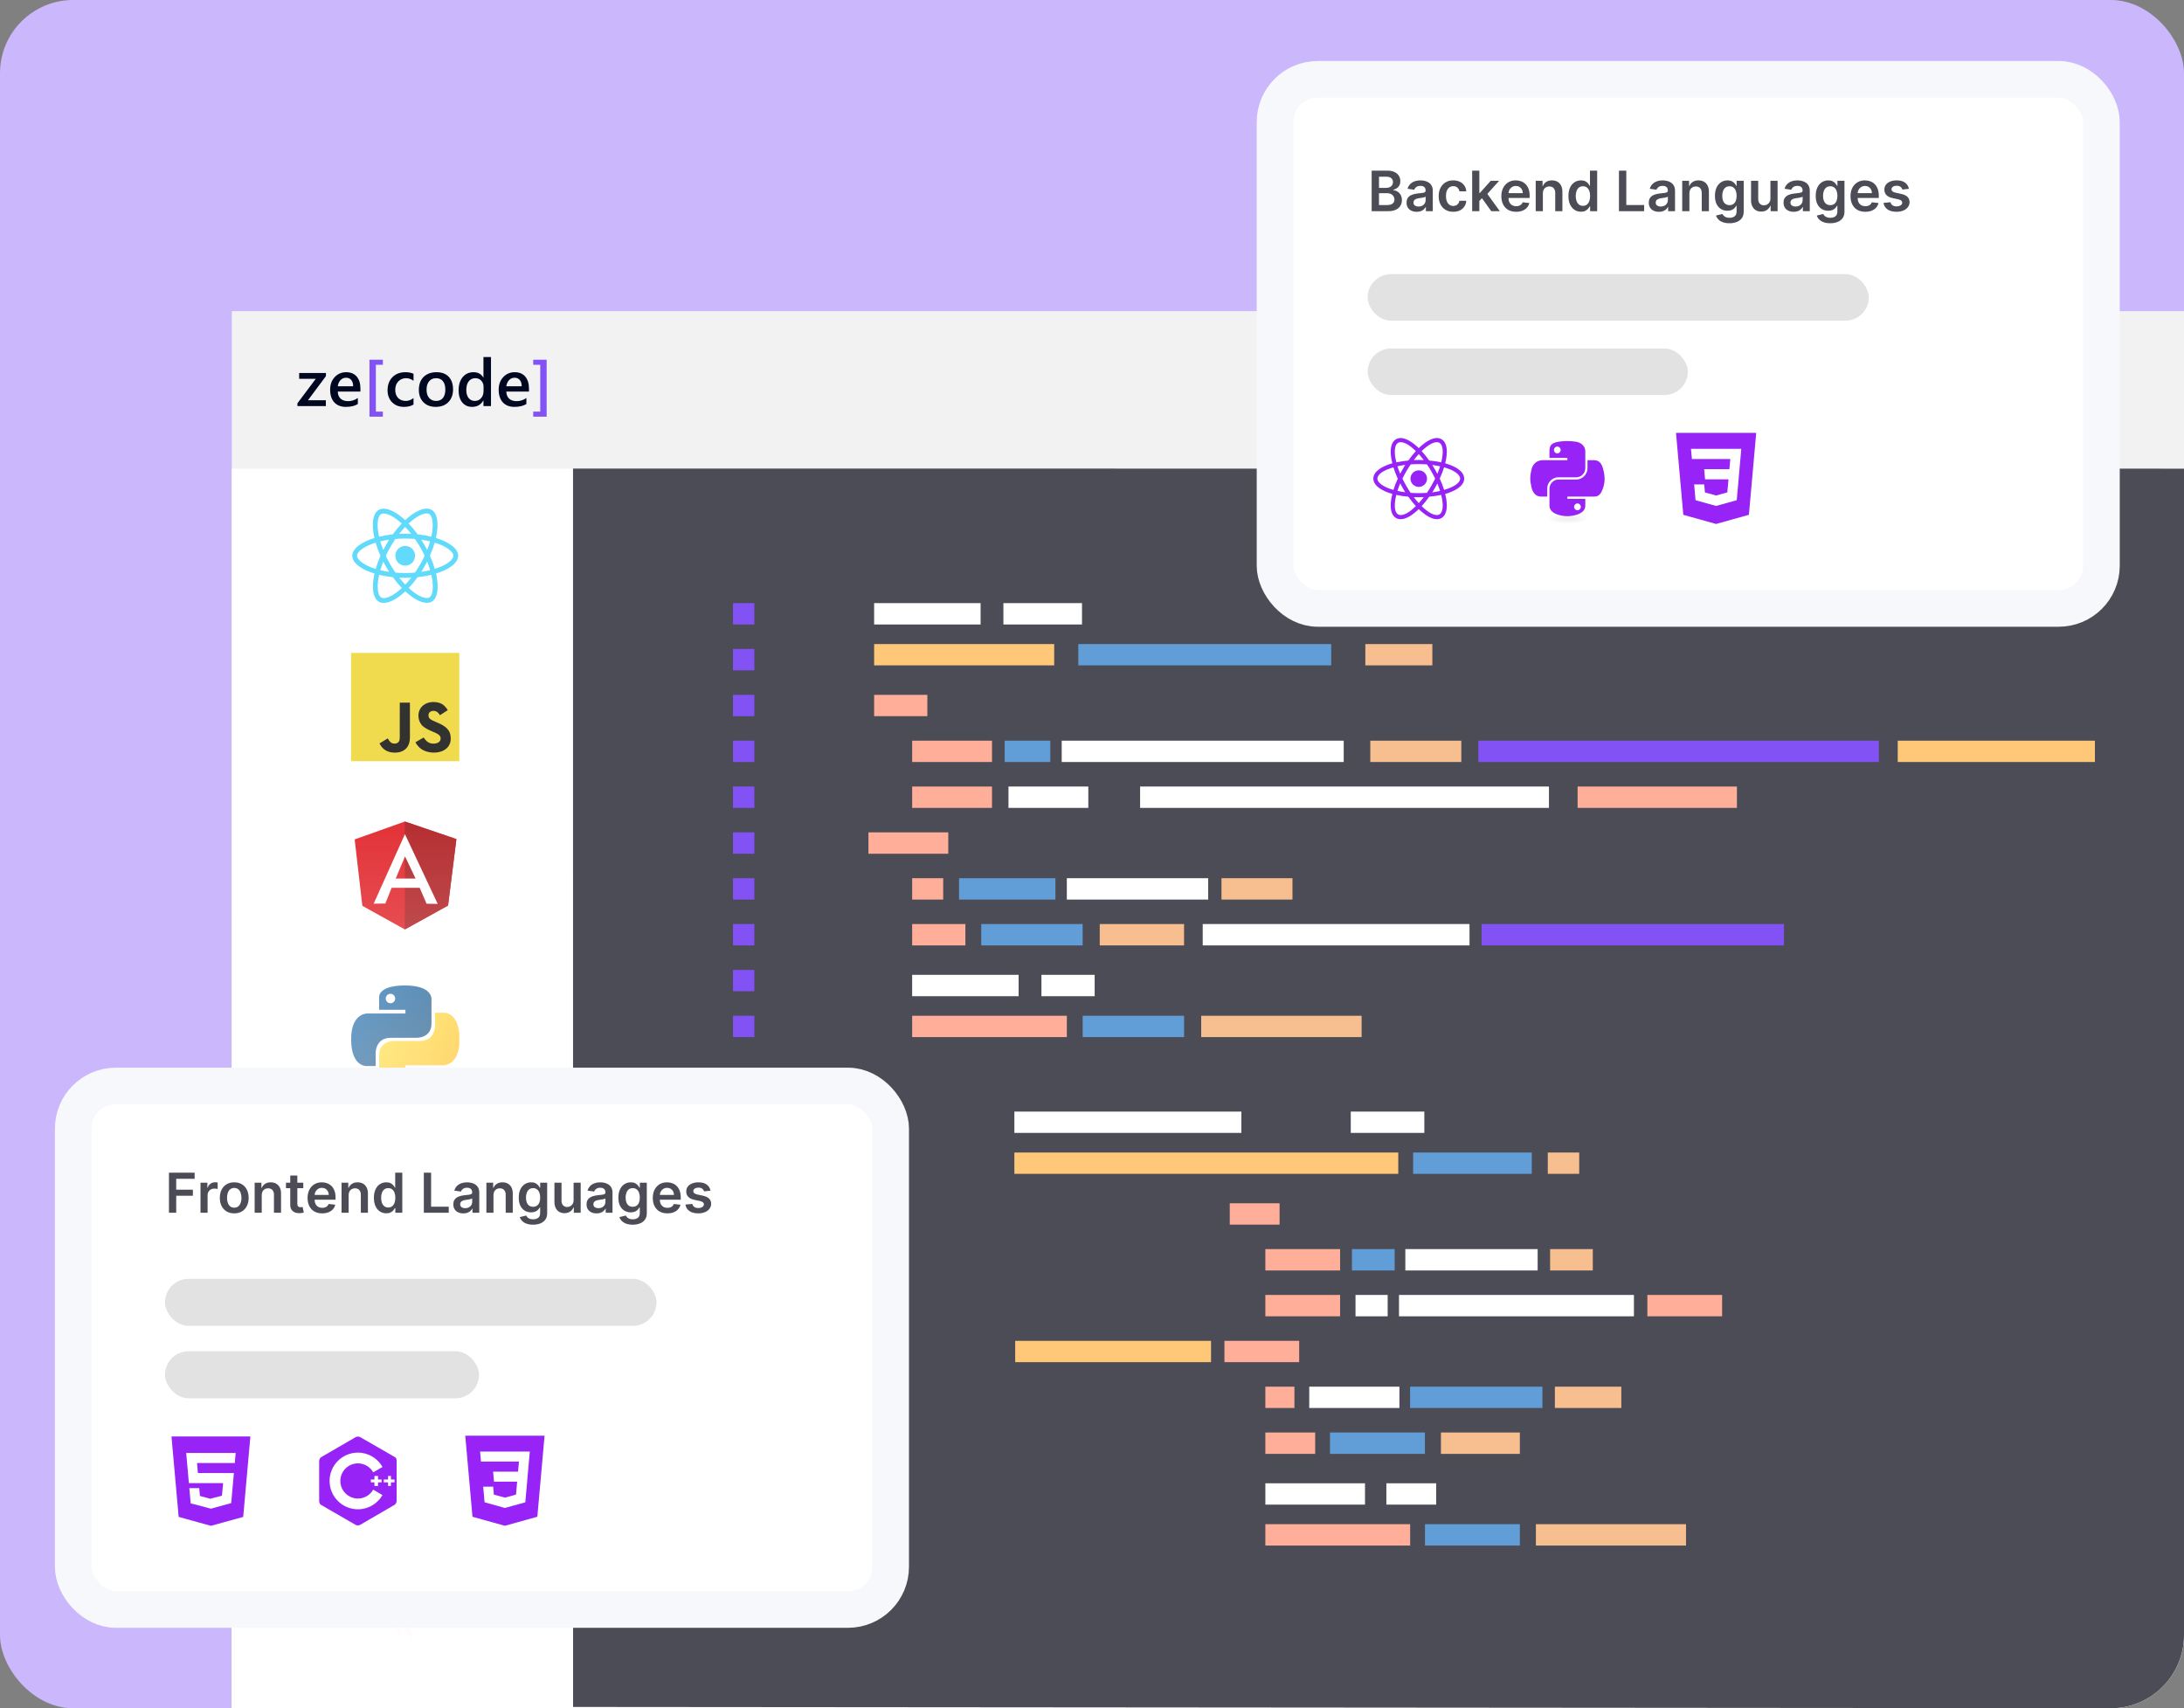 <svg width="358" height="280" viewBox="0 0 358 280" fill="none" xmlns="http://www.w3.org/2000/svg">
<rect x="0" y="0" width="358" height="280" fill="#808080" stroke="none"/>
<g clip-path="url(#clip0_1419_3247)">
<rect width="358" height="280" rx="12" fill="#CBB7FB"/>
<path d="M38 76.803H364.836V280H38V76.803Z" fill="white"/>
<path d="M38 76.803H364.836V51H38V76.803Z" fill="#F2F2F2"/>
<path d="M93.906 76.803L364.836 76.818V280L93.906 279.783V76.803Z" fill="#4C4C56"/>
<path d="M123.649 182.196H120.148V185.697H123.649V182.196Z" fill="#8252F5"/>
<path d="M123.649 189.71H120.148V193.211H123.649V189.71Z" fill="#8252F5"/>
<path d="M123.649 197.226H120.148V200.727H123.649V197.226Z" fill="#8252F5"/>
<path d="M123.649 204.74H120.148V208.241H123.649V204.74Z" fill="#8252F5"/>
<path d="M123.649 212.255H120.148V215.756H123.649V212.255Z" fill="#8252F5"/>
<path d="M123.649 219.77H120.148V223.271H123.649V219.77Z" fill="#8252F5"/>
<path d="M123.649 227.284H120.148V230.785H123.649V227.284Z" fill="#8252F5"/>
<path d="M123.649 234.8H120.148V238.301H123.649V234.8Z" fill="#8252F5"/>
<path d="M123.649 242.314H120.148V245.816H123.649V242.314Z" fill="#8252F5"/>
<path d="M123.649 249.829H120.148V253.331H123.649V249.829Z" fill="#8252F5"/>
<path d="M203.485 182.196H166.275V185.697H203.485V182.196Z" fill="white"/>
<path d="M229.206 188.906H166.275V192.407H229.206V188.906Z" fill="#FFC778"/>
<path d="M209.75 197.226H201.582V200.727H209.75V197.226Z" fill="#FFAE99"/>
<path d="M219.667 204.74H207.416V208.241H219.667V204.74Z" fill="#FFAE99"/>
<path d="M219.667 212.255H207.416V215.756H219.667V212.255Z" fill="#FFAE99"/>
<path d="M212.959 219.77H200.708V223.271H212.959V219.77Z" fill="#FFAE99"/>
<path d="M198.514 219.77H166.41V223.271H198.514V219.77Z" fill="#FFC778"/>
<path d="M212.181 227.284H207.416V230.785H212.181V227.284Z" fill="#FFAE99"/>
<path d="M282.287 212.255H270.036V215.756H282.287V212.255Z" fill="#FFAE99"/>
<path d="M227.465 212.255H222.195V215.756H227.465V212.255Z" fill="white"/>
<path d="M267.832 212.255H229.322V215.756H267.832V212.255Z" fill="white"/>
<path d="M228.612 204.74H221.612V208.241H228.612V204.74Z" fill="#619ED7"/>
<path d="M261.092 204.74H254.092V208.241H261.092V204.74Z" fill="#F7BE8F"/>
<path d="M252.051 204.74H230.363V208.241H252.051V204.74Z" fill="white"/>
<path d="M229.394 227.284H214.611V230.785H229.394V227.284Z" fill="white"/>
<path d="M265.766 227.284H254.874V230.785H265.766V227.284Z" fill="#F7BE8F"/>
<path d="M252.833 227.284H231.145V230.785H252.833V227.284Z" fill="#619ED7"/>
<path d="M258.864 188.906H253.711V192.407H258.864V188.906Z" fill="#F7BE8F"/>
<path d="M251.087 188.906H231.639V192.407H251.087V188.906Z" fill="#619ED7"/>
<path d="M215.584 234.8H207.416V238.301H215.584V234.8Z" fill="#FFAE99"/>
<path d="M249.131 234.8H236.196V238.301H249.131V234.8Z" fill="#F7BE8F"/>
<path d="M233.569 234.8H218.013V238.301H233.569V234.8Z" fill="#619ED7"/>
<path d="M233.476 182.196H221.416V185.697H233.476V182.196Z" fill="white"/>
<path d="M223.75 243.121H207.416V246.622H223.75V243.121Z" fill="white"/>
<path d="M231.15 249.829H207.416V253.331H231.15V249.829Z" fill="#FFAE99"/>
<path d="M276.374 249.829H251.762V253.331H276.374V249.829Z" fill="#F7BE8F"/>
<path d="M249.137 249.829H233.581V253.331H249.137V249.829Z" fill="#619ED7"/>
<path d="M235.421 243.121H227.253V246.622H235.421V243.121Z" fill="white"/>
<path d="M123.649 98.857H120.148V102.359H123.649V98.857Z" fill="#8252F5"/>
<path d="M123.649 106.371H120.148V109.872H123.649V106.371Z" fill="#8252F5"/>
<path d="M123.649 113.887H120.148V117.388H123.649V113.887Z" fill="#8252F5"/>
<path d="M123.649 121.402H120.148V124.903H123.649V121.402Z" fill="#8252F5"/>
<path d="M123.649 128.916H120.148V132.418H123.649V128.916Z" fill="#8252F5"/>
<path d="M123.649 136.431H120.148V139.933H123.649V136.431Z" fill="#8252F5"/>
<path d="M123.649 143.947H120.148V147.448H123.649V143.947Z" fill="#8252F5"/>
<path d="M123.649 151.461H120.148V154.962H123.649V151.461Z" fill="#8252F5"/>
<path d="M123.649 158.977H120.148V162.478H123.649V158.977Z" fill="#8252F5"/>
<path d="M123.649 166.49H120.148V169.992H123.649V166.49Z" fill="#8252F5"/>
<path d="M160.738 98.857H143.287V102.359H160.738V98.857Z" fill="white"/>
<path d="M172.803 105.565H143.287V109.066H172.803V105.565Z" fill="#FFC778"/>
<path d="M152.012 113.887H143.287V117.388H152.012V113.887Z" fill="#FFAE99"/>
<path d="M162.608 121.402H149.519V124.903H162.608V121.402Z" fill="#FFAE99"/>
<path d="M162.608 128.916H149.519V132.418H162.608V128.916Z" fill="#FFAE99"/>
<path d="M155.441 136.431H142.352V139.933H155.441V136.431Z" fill="#FFAE99"/>
<path d="M154.61 143.947H149.519V147.448H154.61V143.947Z" fill="#FFAE99"/>
<path d="M284.715 128.916H258.602V132.418H284.715V128.916Z" fill="#FFAE99"/>
<path d="M178.396 128.916H165.307V132.418H178.396V128.916Z" fill="white"/>
<path d="M253.903 128.916H186.885V132.418H253.903V128.916Z" fill="white"/>
<path d="M172.165 121.402H164.686V124.903H172.165V121.402Z" fill="#619ED7"/>
<path d="M239.538 121.402H224.616V124.903H239.538V121.402Z" fill="#F7BE8F"/>
<path d="M307.984 121.402H242.33V124.903H307.984V121.402Z" fill="#8252F5"/>
<path d="M343.396 121.402H311.077V124.903H343.396V121.402Z" fill="#FFC778"/>
<path d="M220.261 121.402H174.036V124.903H220.261V121.402Z" fill="white"/>
<path d="M173.002 143.947H157.206V147.448H173.002V143.947Z" fill="#619ED7"/>
<path d="M211.861 143.947H200.223V147.448H211.861V143.947Z" fill="#F7BE8F"/>
<path d="M240.881 151.461H197.149V154.962H240.881V151.461Z" fill="white"/>
<path d="M292.427 151.461H242.86V154.962H292.427V151.461Z" fill="#8252F5"/>
<path d="M198.044 143.947H174.873V147.448H198.044V143.947Z" fill="white"/>
<path d="M234.791 105.565H223.806V109.066H234.791V105.565Z" fill="#F7BE8F"/>
<path d="M218.21 105.565H176.756V109.066H218.21V105.565Z" fill="#619ED7"/>
<path d="M158.245 151.461H149.519V154.962H158.245V151.461Z" fill="#FFAE99"/>
<path d="M194.091 151.461H180.27V154.962H194.091V151.461Z" fill="#F7BE8F"/>
<path d="M177.465 151.461H160.843V154.962H177.465V151.461Z" fill="#619ED7"/>
<path d="M177.361 98.857H164.478V102.359H177.361V98.857Z" fill="white"/>
<path d="M166.971 159.781H149.519V163.282H166.971V159.781Z" fill="white"/>
<path d="M174.876 166.49H149.519V169.992H174.876V166.49Z" fill="#FFAE99"/>
<path d="M223.195 166.49H196.9V169.992H223.195V166.49Z" fill="#F7BE8F"/>
<path d="M194.093 166.49H177.472V169.992H194.093V166.49Z" fill="#619ED7"/>
<path d="M179.437 159.781H170.711V163.282H179.437V159.781Z" fill="white"/>
<path d="M332.037 67.342C333.878 67.342 335.371 65.85 335.371 64.009C335.371 62.168 333.878 60.676 332.037 60.676C330.197 60.676 328.704 62.168 328.704 64.009C328.704 65.85 330.197 67.342 332.037 67.342Z" fill="#BDC3D5"/>
<path d="M320.333 67.342C322.174 67.342 323.666 65.85 323.666 64.009C323.666 62.169 322.174 60.676 320.333 60.676C318.492 60.676 317 62.169 317 64.009C317 65.85 318.492 67.342 320.333 67.342Z" fill="#BDC3D5"/>
<path d="M347.075 64.026C347.075 62.185 345.582 60.693 343.742 60.693C341.901 60.693 340.409 62.185 340.409 64.026C340.409 65.867 341.901 67.359 343.742 67.359C345.582 67.359 347.075 65.867 347.075 64.026Z" fill="#8252F5"/>
<path d="M53.425 61.649L50.481 65.604H53.414V66.564H48.751V66.103L51.759 62.094H49.039V61.135H53.425V61.649Z" fill="#000821"/>
<path d="M59.083 64.183H55.368C55.382 64.685 55.536 65.072 55.831 65.345C56.129 65.617 56.537 65.753 57.055 65.753C57.637 65.753 58.171 65.58 58.657 65.233V66.225C58.161 66.536 57.504 66.691 56.688 66.691C55.886 66.691 55.256 66.446 54.798 65.954C54.344 65.46 54.117 64.765 54.117 63.871C54.117 63.026 54.367 62.338 54.867 61.808C55.371 61.274 55.996 61.007 56.741 61.007C57.486 61.007 58.063 61.246 58.471 61.723C58.879 62.2 59.083 62.863 59.083 63.712V64.183ZM57.891 63.314C57.887 62.872 57.783 62.529 57.577 62.285C57.371 62.038 57.087 61.914 56.725 61.914C56.37 61.914 56.069 62.043 55.82 62.301C55.575 62.559 55.425 62.897 55.368 63.314H57.891Z" fill="#000821"/>
<path d="M62.761 68.293H60.563V58.961H62.761V59.788H61.612V67.466H62.761V68.293Z" fill="#8252F5"/>
<path d="M67.781 66.315C67.345 66.566 66.828 66.691 66.232 66.691C65.423 66.691 64.77 66.44 64.273 65.938C63.776 65.433 63.528 64.779 63.528 63.977C63.528 63.082 63.794 62.365 64.326 61.824C64.862 61.279 65.577 61.007 66.472 61.007C66.969 61.007 67.407 61.094 67.787 61.267V62.412C67.407 62.13 67.002 61.988 66.573 61.988C66.051 61.988 65.624 62.165 65.29 62.519C64.956 62.868 64.79 63.328 64.79 63.897C64.79 64.459 64.946 64.903 65.258 65.228C65.574 65.553 65.996 65.716 66.525 65.716C66.969 65.716 67.387 65.558 67.781 65.244V66.315Z" fill="#000821"/>
<path d="M71.427 66.691C70.586 66.691 69.914 66.439 69.41 65.933C68.91 65.424 68.659 64.751 68.659 63.913C68.659 63.001 68.92 62.289 69.442 61.776C69.967 61.264 70.673 61.007 71.561 61.007C72.412 61.007 73.076 61.257 73.551 61.755C74.027 62.253 74.265 62.944 74.265 63.828C74.265 64.694 74.007 65.389 73.493 65.912C72.982 66.432 72.293 66.691 71.427 66.691ZM71.486 61.988C71.003 61.988 70.622 62.156 70.341 62.492C70.061 62.828 69.921 63.291 69.921 63.881C69.921 64.45 70.063 64.899 70.347 65.228C70.631 65.553 71.01 65.716 71.486 65.716C71.972 65.716 72.345 65.555 72.604 65.233C72.866 64.912 72.998 64.454 72.998 63.86C72.998 63.263 72.866 62.801 72.604 62.476C72.345 62.151 71.972 61.988 71.486 61.988Z" fill="#000821"/>
<path d="M80.482 66.564H79.247V65.641H79.226C78.828 66.341 78.216 66.691 77.389 66.691C76.719 66.691 76.181 66.449 75.776 65.965C75.375 65.477 75.175 64.814 75.175 63.977C75.175 63.079 75.397 62.359 75.84 61.819C76.287 61.278 76.882 61.007 77.624 61.007C78.358 61.007 78.892 61.301 79.226 61.888H79.247V58.526H80.482V66.564ZM79.263 64.083V63.372C79.263 62.987 79.137 62.66 78.885 62.391C78.633 62.123 78.312 61.988 77.922 61.988C77.46 61.988 77.097 62.16 76.83 62.503C76.568 62.846 76.436 63.321 76.436 63.929C76.436 64.48 76.562 64.917 76.814 65.239C77.07 65.557 77.412 65.716 77.842 65.716C78.264 65.716 78.606 65.562 78.869 65.254C79.132 64.943 79.263 64.553 79.263 64.083Z" fill="#000821"/>
<path d="M86.71 64.183H82.994C83.009 64.685 83.163 65.072 83.458 65.345C83.756 65.617 84.164 65.753 84.682 65.753C85.264 65.753 85.798 65.58 86.284 65.233V66.225C85.787 66.536 85.131 66.691 84.315 66.691C83.513 66.691 82.883 66.446 82.425 65.954C81.971 65.46 81.743 64.765 81.743 63.871C81.743 63.026 81.994 62.338 82.494 61.808C82.998 61.274 83.623 61.007 84.368 61.007C85.113 61.007 85.69 61.246 86.098 61.723C86.506 62.2 86.71 62.863 86.71 63.712V64.183ZM85.518 63.314C85.514 62.872 85.409 62.529 85.204 62.285C84.998 62.038 84.714 61.914 84.352 61.914C83.997 61.914 83.695 62.043 83.447 62.301C83.202 62.559 83.051 62.897 82.994 63.314H85.518Z" fill="#000821"/>
<path d="M89.606 68.293H87.407V67.466H88.557V59.788H87.407V58.961H89.606V68.293Z" fill="#8252F5"/>
<g clip-path="url(#clip1_1419_3247)">
<rect width="55.906" height="203.197" transform="translate(38 76.803)" fill="white"/>
<g clip-path="url(#clip2_1419_3247)">
<path d="M70.844 276.248H70.778V276.21H70.957V276.248H70.891V276.434H70.844V276.248ZM71.203 276.257H71.202L71.136 276.434H71.106L71.04 276.257H71.039V276.434H70.995V276.21H71.06L71.121 276.369L71.182 276.21H71.246V276.434H71.203L71.203 276.257Z" fill="#E76F00"/>
<path d="M64.859 271.667C64.859 271.667 64.394 271.937 65.19 272.029C66.154 272.139 66.647 272.123 67.71 271.922C67.71 271.922 67.99 272.097 68.38 272.249C65.997 273.27 62.987 272.19 64.859 271.667ZM64.567 270.334C64.567 270.334 64.046 270.72 64.843 270.802C65.873 270.909 66.687 270.917 68.095 270.646C68.095 270.646 68.29 270.844 68.596 270.952C65.715 271.794 62.506 271.018 64.567 270.334Z" fill="#5382A1"/>
<path d="M67.022 268.073C67.609 268.749 66.868 269.357 66.868 269.357C66.868 269.357 68.359 268.588 67.674 267.624C67.035 266.725 66.544 266.278 69.199 264.739C69.199 264.738 65.032 265.779 67.022 268.073Z" fill="#E76F00"/>
<path d="M70.174 272.652C70.174 272.652 70.519 272.936 69.795 273.155C68.42 273.572 64.07 273.698 62.862 273.172C62.427 272.983 63.242 272.721 63.498 272.666C63.765 272.608 63.918 272.619 63.918 272.619C63.435 272.278 60.796 273.287 62.578 273.576C67.436 274.364 71.435 273.221 70.174 272.652ZM65.082 268.953C65.082 268.953 62.87 269.478 64.299 269.669C64.902 269.75 66.105 269.732 67.225 269.638C68.141 269.561 69.061 269.396 69.061 269.396C69.061 269.396 68.738 269.535 68.504 269.694C66.257 270.285 61.917 270.01 63.167 269.406C64.223 268.895 65.082 268.953 65.082 268.953ZM69.051 271.171C71.335 269.984 70.279 268.844 69.542 268.998C69.362 269.035 69.281 269.068 69.281 269.068C69.281 269.068 69.348 268.963 69.476 268.917C70.934 268.405 72.056 270.429 69.005 271.231C69.005 271.231 69.041 271.2 69.051 271.171Z" fill="#5382A1"/>
<path d="M67.674 262.252C67.674 262.252 68.939 263.517 66.475 265.463C64.498 267.024 66.024 267.914 66.474 268.931C65.32 267.89 64.474 266.973 65.042 266.121C65.875 264.869 68.185 264.262 67.674 262.252Z" fill="#E76F00"/>
<path d="M65.307 274.387C67.499 274.528 70.866 274.31 70.945 273.272C70.945 273.272 70.792 273.665 69.133 273.978C67.262 274.33 64.955 274.289 63.586 274.063C63.586 274.063 63.866 274.295 65.307 274.387Z" fill="#5382A1"/>
<path d="M64.948 278.351C64.741 278.53 64.522 278.631 64.326 278.631C64.047 278.631 63.895 278.463 63.895 278.194C63.895 277.903 64.057 277.69 64.707 277.69H64.948L64.948 278.351ZM65.518 278.995V277.002C65.518 276.493 65.228 276.157 64.528 276.157C64.119 276.157 63.761 276.258 63.47 276.386L63.554 276.739C63.783 276.655 64.08 276.577 64.371 276.577C64.774 276.577 64.948 276.739 64.948 277.075V277.327H64.746C63.766 277.327 63.324 277.707 63.324 278.278C63.324 278.771 63.616 279.051 64.164 279.051C64.517 279.051 64.78 278.905 65.026 278.692L65.071 278.995L65.518 278.995ZM67.423 278.995H66.711L65.854 276.207H66.476L67.007 277.92L67.126 278.435C67.394 277.69 67.585 276.935 67.68 276.207H68.284C68.122 277.125 67.831 278.133 67.423 278.995ZM70.153 278.351C69.946 278.53 69.727 278.631 69.531 278.631C69.252 278.631 69.1 278.463 69.1 278.194C69.1 277.903 69.263 277.69 69.912 277.69H70.153V278.351ZM70.724 278.995V277.002C70.724 276.493 70.433 276.157 69.733 276.157C69.324 276.157 68.966 276.258 68.675 276.386L68.759 276.739C68.988 276.655 69.285 276.577 69.576 276.577C69.979 276.577 70.153 276.739 70.153 277.075V277.327H69.951C68.971 277.327 68.529 277.707 68.529 278.278C68.529 278.771 68.82 279.051 69.369 279.051C69.722 279.051 69.985 278.905 70.231 278.692L70.276 278.995L70.724 278.995ZM62.699 279.468C62.536 279.706 62.273 279.894 61.986 280L61.704 279.668C61.923 279.556 62.111 279.375 62.198 279.206C62.273 279.055 62.304 278.862 62.304 278.398V275.216H62.911V278.355C62.911 278.974 62.861 279.224 62.699 279.468Z" fill="#E76F00"/>
</g>
<g clip-path="url(#clip3_1419_3247)">
<path d="M75.106 91.095C75.106 89.945 73.665 88.855 71.457 88.179C71.966 85.928 71.74 84.137 70.742 83.564C70.512 83.429 70.243 83.366 69.949 83.366V84.155C70.112 84.155 70.243 84.187 70.353 84.247C70.834 84.523 71.043 85.574 70.88 86.926C70.841 87.259 70.777 87.609 70.699 87.967C70.006 87.797 69.248 87.666 68.452 87.581C67.974 86.926 67.479 86.332 66.98 85.811C68.133 84.739 69.216 84.151 69.953 84.151V83.362C68.979 83.362 67.705 84.056 66.417 85.259C65.129 84.063 63.855 83.376 62.881 83.376V84.165C63.614 84.165 64.7 84.749 65.854 85.815C65.359 86.335 64.863 86.926 64.392 87.581C63.593 87.666 62.835 87.797 62.142 87.97C62.06 87.616 62 87.273 61.958 86.944C61.791 85.592 61.996 84.541 62.474 84.261C62.58 84.197 62.718 84.169 62.881 84.169V83.38C62.584 83.38 62.315 83.444 62.081 83.578C61.087 84.151 60.864 85.939 61.377 88.183C59.176 88.862 57.742 89.949 57.742 91.095C57.742 92.246 59.183 93.336 61.391 94.012C60.882 96.263 61.108 98.053 62.106 98.627C62.336 98.761 62.605 98.825 62.903 98.825C63.876 98.825 65.15 98.131 66.438 96.928C67.727 98.124 69.001 98.811 69.974 98.811C70.271 98.811 70.54 98.747 70.774 98.613C71.768 98.039 71.991 96.252 71.478 94.008C73.672 93.332 75.106 92.242 75.106 91.095ZM70.498 88.735C70.367 89.191 70.204 89.662 70.02 90.133C69.875 89.85 69.723 89.566 69.556 89.283C69.393 89 69.22 88.724 69.047 88.455C69.549 88.529 70.034 88.621 70.498 88.735ZM68.877 92.504C68.601 92.982 68.317 93.435 68.024 93.856C67.496 93.902 66.962 93.927 66.424 93.927C65.89 93.927 65.355 93.902 64.831 93.859C64.538 93.438 64.251 92.989 63.975 92.514C63.706 92.051 63.462 91.58 63.239 91.106C63.458 90.632 63.706 90.157 63.971 89.694C64.247 89.216 64.531 88.763 64.824 88.342C65.352 88.296 65.886 88.271 66.424 88.271C66.959 88.271 67.493 88.296 68.017 88.338C68.31 88.759 68.597 89.209 68.873 89.683C69.142 90.147 69.386 90.618 69.609 91.092C69.386 91.566 69.142 92.04 68.877 92.504ZM70.02 92.044C70.211 92.518 70.374 92.992 70.508 93.452C70.045 93.566 69.556 93.661 69.05 93.736C69.224 93.463 69.397 93.183 69.56 92.897C69.723 92.614 69.875 92.327 70.02 92.044ZM66.431 95.82C66.102 95.48 65.773 95.102 65.447 94.688C65.766 94.702 66.091 94.712 66.421 94.712C66.753 94.712 67.082 94.705 67.404 94.688C67.086 95.102 66.757 95.48 66.431 95.82ZM63.798 93.736C63.295 93.661 62.81 93.569 62.347 93.456C62.478 92.999 62.641 92.529 62.825 92.058C62.97 92.341 63.122 92.624 63.288 92.907C63.455 93.191 63.624 93.467 63.798 93.736ZM66.413 86.37C66.743 86.71 67.072 87.089 67.397 87.503C67.079 87.489 66.753 87.478 66.424 87.478C66.091 87.478 65.762 87.485 65.44 87.503C65.759 87.089 66.088 86.71 66.413 86.37ZM63.794 88.455C63.621 88.728 63.447 89.007 63.285 89.294C63.122 89.577 62.97 89.86 62.825 90.143C62.633 89.669 62.471 89.195 62.336 88.735C62.8 88.625 63.288 88.529 63.794 88.455ZM60.591 92.886C59.339 92.352 58.528 91.651 58.528 91.095C58.528 90.54 59.339 89.835 60.591 89.304C60.896 89.174 61.228 89.057 61.572 88.947C61.773 89.641 62.039 90.363 62.368 91.102C62.042 91.838 61.781 92.557 61.582 93.247C61.232 93.137 60.899 93.017 60.591 92.886ZM62.495 97.944C62.014 97.668 61.805 96.617 61.968 95.264C62.007 94.932 62.071 94.581 62.149 94.224C62.842 94.394 63.6 94.525 64.396 94.61C64.874 95.264 65.369 95.859 65.868 96.379C64.715 97.452 63.632 98.039 62.895 98.039C62.736 98.036 62.602 98.004 62.495 97.944ZM70.891 95.247C71.057 96.599 70.852 97.65 70.374 97.93C70.268 97.993 70.13 98.022 69.967 98.022C69.234 98.022 68.148 97.438 66.994 96.372C67.489 95.852 67.985 95.261 68.456 94.606C69.255 94.521 70.013 94.39 70.707 94.217C70.788 94.574 70.852 94.918 70.891 95.247ZM72.253 92.886C71.949 93.017 71.616 93.134 71.273 93.244C71.071 92.55 70.806 91.828 70.476 91.088C70.802 90.352 71.064 89.634 71.262 88.943C71.612 89.053 71.945 89.174 72.257 89.304C73.51 89.839 74.32 90.54 74.32 91.095C74.317 91.651 73.506 92.355 72.253 92.886Z" fill="#61DAFB"/>
<path d="M66.42 92.713C67.314 92.713 68.038 91.989 68.038 91.095C68.038 90.202 67.314 89.478 66.42 89.478C65.527 89.478 64.803 90.202 64.803 91.095C64.803 91.989 65.527 92.713 66.42 92.713Z" fill="#61DAFB"/>
</g>
<g clip-path="url(#clip4_1419_3247)">
<path d="M66.377 161.527C61.866 161.527 62.147 163.483 62.147 163.483L62.152 165.51H66.457V166.118H60.442C60.442 166.118 57.556 165.791 57.556 170.343C57.556 174.895 60.075 174.734 60.075 174.734H61.579V172.621C61.579 172.621 61.498 170.102 64.058 170.102H68.328C68.328 170.102 70.727 170.14 70.727 167.783V163.885C70.727 163.885 71.092 161.527 66.377 161.527ZM64.003 162.89C64.105 162.89 64.206 162.91 64.3 162.948C64.394 162.987 64.479 163.044 64.551 163.116C64.623 163.188 64.68 163.274 64.719 163.368C64.758 163.462 64.778 163.562 64.778 163.664C64.778 163.766 64.758 163.867 64.719 163.961C64.68 164.055 64.623 164.14 64.551 164.212C64.479 164.284 64.394 164.341 64.3 164.38C64.206 164.419 64.105 164.439 64.003 164.439C63.901 164.439 63.801 164.419 63.707 164.38C63.613 164.341 63.527 164.284 63.455 164.212C63.383 164.14 63.326 164.055 63.288 163.961C63.249 163.867 63.229 163.766 63.229 163.664C63.229 163.562 63.249 163.462 63.288 163.368C63.326 163.274 63.383 163.188 63.455 163.116C63.527 163.044 63.613 162.987 63.707 162.948C63.801 162.91 63.901 162.89 64.003 162.89Z" fill="url(#paint0_linear_1419_3247)"/>
<path d="M66.505 179.205C71.016 179.205 70.734 177.248 70.734 177.248L70.729 175.222H66.424V174.613H72.439C72.439 174.613 75.326 174.94 75.326 170.388C75.326 165.836 72.806 165.998 72.806 165.998H71.303V168.11C71.303 168.11 71.384 170.63 68.823 170.63H64.553C64.553 170.63 62.154 170.591 62.154 172.948V176.846C62.154 176.846 61.79 179.205 66.505 179.205H66.505ZM68.879 177.842C68.777 177.842 68.676 177.822 68.582 177.783C68.488 177.744 68.403 177.687 68.331 177.615C68.259 177.543 68.202 177.458 68.163 177.364C68.124 177.27 68.104 177.169 68.104 177.067C68.104 176.966 68.124 176.865 68.163 176.771C68.202 176.677 68.259 176.592 68.331 176.52C68.403 176.448 68.488 176.391 68.582 176.352C68.676 176.313 68.777 176.293 68.879 176.293C68.98 176.293 69.081 176.313 69.175 176.352C69.269 176.391 69.355 176.448 69.426 176.52C69.498 176.591 69.555 176.677 69.594 176.771C69.633 176.865 69.653 176.966 69.653 177.067C69.653 177.169 69.633 177.27 69.594 177.364C69.555 177.458 69.498 177.543 69.426 177.615C69.355 177.687 69.269 177.744 69.175 177.783C69.081 177.822 68.98 177.842 68.879 177.842Z" fill="url(#paint1_linear_1419_3247)"/>
</g>
<g clip-path="url(#clip5_1419_3247)">
<path d="M58.136 137.587L66.364 134.656L74.813 137.535L73.445 148.421L66.364 152.342L59.394 148.473L58.136 137.587Z" fill="#E23237"/>
<path d="M74.813 137.535L66.364 134.656V152.342L73.445 148.427L74.813 137.535Z" fill="#B52E31"/>
<path d="M66.377 136.721L61.25 148.128L63.165 148.095L64.195 145.522H68.794L69.921 148.128L71.751 148.16L66.377 136.721ZM66.39 140.376L68.123 143.998H64.866L66.39 140.376Z" fill="white"/>
</g>
<g clip-path="url(#clip6_1419_3247)">
<path d="M57.545 107.016H75.293V124.764H57.545V107.016Z" fill="#F0DB4F"/>
<path d="M73.84 120.531C73.71 119.721 73.182 119.041 71.618 118.407C71.075 118.157 70.469 117.979 70.289 117.567C70.225 117.327 70.216 117.192 70.257 117.047C70.373 116.577 70.935 116.43 71.38 116.565C71.667 116.661 71.939 116.882 72.102 117.235C72.868 116.739 72.867 116.742 73.401 116.401C73.206 116.098 73.101 115.958 72.973 115.828C72.512 115.313 71.885 115.048 70.881 115.068C70.707 115.09 70.532 115.114 70.358 115.136C69.857 115.262 69.379 115.526 69.1 115.878C68.259 116.831 68.499 118.5 69.521 119.187C70.528 119.942 72.008 120.114 72.197 120.821C72.381 121.687 71.561 121.967 70.746 121.867C70.145 121.742 69.811 121.437 69.45 120.882C68.786 121.267 68.786 121.267 68.102 121.66C68.264 122.014 68.435 122.174 68.706 122.481C69.992 123.785 73.209 123.721 73.786 121.747C73.81 121.68 73.965 121.228 73.84 120.531ZM67.193 115.173H65.533C65.533 116.607 65.526 118.031 65.526 119.465C65.526 120.378 65.574 121.214 65.425 121.471C65.182 121.975 64.553 121.913 64.266 121.815C63.974 121.671 63.826 121.467 63.654 121.179C63.606 121.096 63.571 121.032 63.559 121.027C63.109 121.302 62.66 121.579 62.21 121.854C62.434 122.314 62.765 122.714 63.188 122.974C63.821 123.353 64.671 123.47 65.56 123.266C66.139 123.097 66.638 122.748 66.9 122.216C67.278 121.52 67.197 120.676 67.193 119.743C67.201 118.222 67.193 116.7 67.193 115.173Z" fill="#323330"/>
</g>
<g clip-path="url(#clip7_1419_3247)">
<path d="M74.326 242.691C74.326 242.394 74.263 242.131 74.134 241.906C74.008 241.684 73.819 241.499 73.566 241.352C71.473 240.145 69.379 238.943 67.287 237.735C66.723 237.409 66.176 237.421 65.617 237.751C64.784 238.243 60.614 240.631 59.371 241.351C58.86 241.647 58.611 242.101 58.611 242.69C58.61 245.116 58.611 247.543 58.61 249.969C58.61 250.26 58.671 250.517 58.794 250.739C58.92 250.967 59.111 251.158 59.371 251.308C60.613 252.028 64.784 254.416 65.616 254.908C66.176 255.238 66.723 255.25 67.287 254.924C69.379 253.716 71.474 252.514 73.566 251.307C73.826 251.157 74.017 250.966 74.144 250.738C74.266 250.516 74.327 250.259 74.327 249.968C74.327 249.968 74.327 245.117 74.326 242.691Z" fill="#A179DC"/>
<path d="M66.493 246.306L58.794 250.739C58.92 250.967 59.112 251.158 59.371 251.308C60.614 252.028 64.784 254.416 65.617 254.908C66.177 255.238 66.723 255.25 67.287 254.924C69.379 253.716 71.474 252.514 73.567 251.307C73.826 251.157 74.017 250.966 74.144 250.738L66.493 246.306Z" fill="#280068"/>
<path d="M74.326 242.691C74.326 242.394 74.263 242.131 74.134 241.906L66.493 246.306L74.144 250.738C74.266 250.516 74.327 250.259 74.327 249.969C74.327 249.969 74.327 245.117 74.326 242.691Z" fill="#390091"/>
<path d="M71.026 244.649V245.478H71.854V244.649H72.269V245.478H73.097V245.892H72.269V246.72H73.097V247.135H72.269V247.963H71.854V247.135H71.026V247.963H70.611V247.135H69.783V246.72H70.611V245.892H69.783V245.478H70.611V244.649H71.026ZM71.854 245.892H71.026V246.72H71.854V245.892Z" fill="white"/>
<path d="M66.51 240.488C68.671 240.488 70.558 241.661 71.568 243.406L71.559 243.389L69.016 244.853C68.515 244.005 67.596 243.433 66.543 243.421L66.51 243.421C64.903 243.421 63.6 244.723 63.6 246.33C63.6 246.836 63.732 247.334 63.984 247.773C64.486 248.648 65.428 249.239 66.51 249.239C67.598 249.239 68.546 248.641 69.044 247.756L69.032 247.777L71.571 249.248C70.572 250.978 68.711 252.148 66.575 252.172L66.51 252.172C64.341 252.172 62.449 250.991 61.441 249.237C60.949 248.381 60.667 247.388 60.667 246.33C60.667 243.103 63.283 240.488 66.51 240.488L66.51 240.488Z" fill="white"/>
</g>
<g clip-path="url(#clip8_1419_3247)">
<path d="M74.281 217.794C74.281 217.496 74.218 217.232 74.088 217.006C73.962 216.784 73.772 216.597 73.517 216.449C71.415 215.237 69.311 214.029 67.209 212.816C66.643 212.488 66.093 212.5 65.531 212.832C64.694 213.326 60.505 215.726 59.257 216.449C58.742 216.746 58.492 217.202 58.492 217.794C58.491 220.232 58.492 222.669 58.491 225.107C58.492 225.399 58.553 225.657 58.676 225.88C58.803 226.11 58.995 226.301 59.256 226.452C60.504 227.175 64.694 229.575 65.531 230.069C66.093 230.401 66.643 230.413 67.209 230.085C69.311 228.872 71.415 227.663 73.518 226.451C73.778 226.301 73.971 226.109 74.098 225.88C74.221 225.657 74.282 225.398 74.282 225.106C74.282 225.106 74.282 220.232 74.281 217.794Z" fill="#5C8DBC"/>
<path d="M66.411 221.427L58.676 225.88C58.803 226.11 58.995 226.301 59.256 226.452C60.504 227.175 64.694 229.575 65.531 230.069C66.093 230.401 66.642 230.413 67.209 230.085C69.311 228.872 71.415 227.664 73.518 226.451C73.778 226.301 73.971 226.109 74.097 225.88L66.411 221.427Z" fill="#1A4674"/>
<path d="M64.12 222.746C64.57 223.532 65.416 224.062 66.387 224.062C67.363 224.062 68.214 223.525 68.662 222.731L66.411 221.427L64.12 222.746Z" fill="#1A4674"/>
<path d="M74.281 217.795C74.281 217.496 74.217 217.232 74.088 217.006L66.411 221.427L74.098 225.88C74.221 225.657 74.282 225.398 74.282 225.106C74.282 225.106 74.282 220.232 74.281 217.795Z" fill="#1B598E"/>
<path d="M73.859 221.745H73.258V222.346H72.657V221.745H72.057V221.145H72.657V220.544H73.258V221.145H73.859V221.745ZM71.667 221.745H71.066V222.346H70.466V221.745H69.865V221.145H70.466V220.544H71.066V221.145H71.667V221.745Z" fill="white"/>
<path d="M68.662 222.731C68.214 223.525 67.363 224.062 66.387 224.062C65.416 224.062 64.57 223.532 64.12 222.746C63.894 222.352 63.775 221.905 63.776 221.45C63.776 220.008 64.945 218.839 66.387 218.839C67.351 218.839 68.193 219.363 68.645 220.14L70.927 218.826C70.02 217.26 68.327 216.207 66.387 216.207C63.491 216.207 61.143 218.554 61.143 221.45C61.143 222.401 61.396 223.292 61.837 224.06C62.742 225.634 64.441 226.694 66.387 226.694C68.336 226.694 70.037 225.63 70.941 224.051L68.662 222.731Z" fill="white"/>
</g>
<g clip-path="url(#clip9_1419_3247)">
<path d="M74.222 192.252C74.228 191.978 74.161 191.707 74.03 191.466C73.893 191.233 73.697 191.041 73.46 190.911C71.366 189.702 69.271 188.494 67.176 187.289C66.612 186.962 66.065 186.974 65.504 187.305C64.671 187.795 60.497 190.189 59.253 190.91C58.741 191.207 58.492 191.661 58.492 192.252V199.544C58.487 199.812 58.551 200.078 58.677 200.315C58.813 200.555 59.014 200.752 59.256 200.885C60.499 201.609 64.674 203.999 65.507 204.491C66.067 204.823 66.615 204.834 67.18 204.508C69.273 203.298 71.368 202.091 73.464 200.884C73.706 200.751 73.906 200.554 74.043 200.314C74.169 200.077 74.233 199.812 74.227 199.543V192.252H74.222Z" fill="#004482"/>
<path d="M74.223 199.544C74.228 199.812 74.165 200.078 74.039 200.315C74.007 200.371 73.972 200.426 73.934 200.477L66.357 195.898L73.46 190.911C73.697 191.041 73.893 191.233 74.029 191.466C74.161 191.706 74.228 191.978 74.222 192.252C74.223 194.683 74.223 199.544 74.223 199.544Z" fill="#00599C"/>
<path d="M74.029 191.466L58.675 200.315C58.549 200.078 58.486 199.813 58.492 199.545V192.251C58.492 191.661 58.741 191.207 59.253 190.91C60.497 190.189 64.671 187.795 65.505 187.304C66.064 186.973 66.612 186.961 67.176 187.287C69.269 188.497 71.364 189.705 73.46 190.911C73.696 191.041 73.893 191.233 74.029 191.466Z" fill="#659AD2"/>
<path d="M66.661 198.843C66.144 198.844 65.636 198.706 65.191 198.444C64.745 198.181 64.379 197.804 64.129 197.351C64.103 197.306 64.079 197.259 64.056 197.212C63.748 196.576 63.684 195.848 63.876 195.168C64.069 194.487 64.504 193.901 65.099 193.519C65.695 193.138 66.409 192.989 67.108 193.099C67.806 193.209 68.44 193.572 68.889 194.118C68.927 194.164 68.961 194.213 69 194.263C69.017 194.286 69.034 194.31 69.05 194.335L71.588 192.874C71.526 192.774 71.461 192.678 71.394 192.584C71.358 192.534 71.321 192.487 71.287 192.44C70.405 191.294 69.126 190.52 67.701 190.271C66.277 190.022 64.812 190.316 63.593 191.095C62.375 191.873 61.493 193.08 61.121 194.477C60.748 195.874 60.913 197.359 61.582 198.641C61.607 198.687 61.632 198.733 61.655 198.778C62.146 199.645 62.853 200.371 63.708 200.884C64.562 201.397 65.535 201.68 66.531 201.707C67.528 201.733 68.514 201.501 69.394 201.034C70.274 200.567 71.019 199.88 71.556 199.04L69.075 197.541C68.812 197.941 68.454 198.27 68.033 198.497C67.611 198.725 67.14 198.844 66.661 198.843Z" fill="white"/>
</g>
<rect x="38" y="82.178" width="55.906" height="197.822" fill="url(#paint2_linear_1419_3247)"/>
</g>
<rect x="209" y="13" width="135.468" height="86.727" rx="7" fill="white" stroke="#F7F8FB" stroke-width="6"/>
<path d="M224.841 34.616V27.969H227.385C227.865 27.969 228.265 28.045 228.583 28.196C228.903 28.346 229.142 28.55 229.3 28.81C229.46 29.069 229.54 29.364 229.54 29.692C229.54 29.963 229.488 30.195 229.384 30.387C229.28 30.577 229.141 30.732 228.966 30.851C228.79 30.97 228.595 31.056 228.378 31.108V31.172C228.614 31.185 228.84 31.258 229.056 31.39C229.275 31.52 229.453 31.704 229.592 31.942C229.73 32.179 229.8 32.467 229.8 32.805C229.8 33.149 229.716 33.458 229.55 33.733C229.383 34.006 229.132 34.221 228.797 34.379C228.461 34.537 228.04 34.616 227.531 34.616H224.841ZM226.045 33.61H227.34C227.777 33.61 228.091 33.526 228.284 33.36C228.479 33.191 228.576 32.975 228.576 32.711C228.576 32.514 228.527 32.336 228.43 32.178C228.333 32.018 228.194 31.893 228.015 31.802C227.835 31.709 227.621 31.663 227.372 31.663H226.045V33.61ZM226.045 30.796H227.236C227.444 30.796 227.631 30.758 227.797 30.682C227.964 30.605 228.095 30.495 228.19 30.355C228.287 30.212 228.336 30.043 228.336 29.848C228.336 29.591 228.245 29.379 228.063 29.212C227.884 29.046 227.617 28.962 227.262 28.962H226.045V30.796ZM232.23 34.716C231.914 34.716 231.629 34.66 231.376 34.548C231.125 34.433 230.926 34.264 230.779 34.041C230.634 33.818 230.561 33.544 230.561 33.217C230.561 32.936 230.613 32.703 230.717 32.519C230.821 32.335 230.963 32.188 231.142 32.078C231.322 31.968 231.524 31.884 231.749 31.828C231.976 31.77 232.211 31.727 232.454 31.701C232.746 31.671 232.983 31.644 233.164 31.62C233.346 31.594 233.478 31.555 233.56 31.503C233.645 31.449 233.687 31.366 233.687 31.253V31.234C233.687 30.99 233.614 30.8 233.469 30.666C233.324 30.532 233.116 30.465 232.843 30.465C232.555 30.465 232.327 30.528 232.158 30.653C231.992 30.779 231.879 30.927 231.821 31.098L230.724 30.942C230.81 30.639 230.953 30.386 231.152 30.183C231.351 29.977 231.595 29.823 231.882 29.722C232.17 29.618 232.488 29.566 232.836 29.566C233.077 29.566 233.316 29.594 233.554 29.65C233.792 29.707 234.009 29.8 234.206 29.929C234.403 30.057 234.561 30.231 234.68 30.452C234.801 30.673 234.862 30.948 234.862 31.279V34.616H233.732V33.931H233.693C233.622 34.069 233.521 34.199 233.391 34.32C233.264 34.439 233.103 34.536 232.908 34.609C232.715 34.681 232.489 34.716 232.23 34.716ZM232.535 33.853C232.77 33.853 232.975 33.806 233.148 33.714C233.321 33.618 233.454 33.493 233.547 33.337C233.642 33.181 233.69 33.011 233.69 32.828V32.24C233.653 32.27 233.59 32.298 233.502 32.325C233.415 32.35 233.318 32.373 233.21 32.393C233.102 32.412 232.994 32.429 232.888 32.445C232.782 32.46 232.69 32.473 232.613 32.483C232.437 32.507 232.28 32.546 232.142 32.6C232.003 32.654 231.894 32.73 231.814 32.828C231.734 32.923 231.694 33.046 231.694 33.197C231.694 33.414 231.773 33.577 231.931 33.688C232.089 33.798 232.29 33.853 232.535 33.853ZM238.217 34.713C237.72 34.713 237.292 34.604 236.935 34.385C236.581 34.167 236.307 33.865 236.114 33.48C235.924 33.093 235.829 32.647 235.829 32.143C235.829 31.637 235.926 31.19 236.121 30.802C236.315 30.413 236.59 30.11 236.945 29.894C237.302 29.675 237.724 29.566 238.211 29.566C238.615 29.566 238.973 29.641 239.285 29.79C239.599 29.937 239.849 30.146 240.035 30.416C240.221 30.684 240.327 30.998 240.353 31.357H239.23C239.184 31.117 239.076 30.917 238.905 30.757C238.737 30.595 238.51 30.514 238.227 30.514C237.987 30.514 237.776 30.578 237.594 30.708C237.412 30.836 237.271 31.02 237.169 31.26C237.069 31.5 237.02 31.788 237.02 32.123C237.02 32.463 237.069 32.755 237.169 32.999C237.269 33.242 237.408 33.429 237.588 33.561C237.769 33.691 237.983 33.756 238.227 33.756C238.4 33.756 238.555 33.723 238.691 33.658C238.83 33.591 238.945 33.495 239.038 33.37C239.131 33.244 239.195 33.092 239.23 32.912H240.353C240.325 33.265 240.221 33.577 240.041 33.85C239.862 34.12 239.617 34.332 239.308 34.486C238.998 34.637 238.635 34.713 238.217 34.713ZM242.388 33.051L242.385 31.633H242.573L244.365 29.631H245.738L243.534 32.084H243.291L242.388 33.051ZM241.317 34.616V27.969H242.492V34.616H241.317ZM244.446 34.616L242.823 32.347L243.615 31.52L245.851 34.616H244.446ZM248.522 34.713C248.022 34.713 247.591 34.609 247.227 34.401C246.866 34.192 246.588 33.895 246.393 33.512C246.198 33.127 246.101 32.674 246.101 32.153C246.101 31.64 246.198 31.19 246.393 30.802C246.59 30.413 246.865 30.11 247.217 29.894C247.57 29.675 247.984 29.566 248.46 29.566C248.768 29.566 249.058 29.616 249.33 29.715C249.605 29.813 249.847 29.964 250.057 30.17C250.269 30.375 250.436 30.637 250.557 30.955C250.678 31.271 250.739 31.647 250.739 32.084V32.445H246.653V31.653H249.612C249.61 31.428 249.562 31.228 249.466 31.052C249.371 30.875 249.238 30.735 249.067 30.634C248.899 30.532 248.702 30.481 248.477 30.481C248.236 30.481 248.026 30.54 247.844 30.656C247.662 30.771 247.52 30.922 247.419 31.111C247.319 31.297 247.268 31.501 247.266 31.724V32.415C247.266 32.705 247.319 32.954 247.425 33.162C247.531 33.367 247.679 33.525 247.87 33.636C248.06 33.744 248.283 33.798 248.538 33.798C248.709 33.798 248.864 33.774 249.002 33.727C249.141 33.677 249.261 33.604 249.363 33.509C249.464 33.414 249.541 33.296 249.593 33.155L250.69 33.279C250.621 33.569 250.489 33.822 250.294 34.038C250.101 34.252 249.855 34.419 249.554 34.538C249.253 34.655 248.909 34.713 248.522 34.713ZM252.907 31.695V34.616H251.733V29.631H252.855V30.478H252.914C253.028 30.199 253.211 29.977 253.462 29.813C253.715 29.648 254.028 29.566 254.4 29.566C254.744 29.566 255.044 29.64 255.299 29.787C255.557 29.934 255.756 30.147 255.896 30.426C256.039 30.705 256.109 31.044 256.107 31.442V34.616H254.932V31.623C254.932 31.29 254.846 31.03 254.673 30.841C254.502 30.653 254.265 30.559 253.962 30.559C253.757 30.559 253.574 30.605 253.414 30.695C253.256 30.784 253.131 30.913 253.04 31.081C252.952 31.25 252.907 31.455 252.907 31.695ZM259.151 34.703C258.76 34.703 258.409 34.603 258.1 34.401C257.79 34.2 257.546 33.908 257.366 33.525C257.187 33.142 257.097 32.677 257.097 32.13C257.097 31.576 257.188 31.109 257.37 30.728C257.554 30.345 257.801 30.056 258.113 29.861C258.424 29.664 258.772 29.566 259.155 29.566C259.447 29.566 259.687 29.616 259.875 29.715C260.063 29.813 260.213 29.93 260.323 30.069C260.433 30.205 260.519 30.334 260.579 30.455H260.628V27.969H261.806V34.616H260.651V33.83H260.579C260.519 33.952 260.431 34.08 260.316 34.217C260.202 34.351 260.05 34.465 259.862 34.561C259.674 34.656 259.437 34.703 259.151 34.703ZM259.479 33.739C259.728 33.739 259.94 33.672 260.115 33.538C260.291 33.402 260.424 33.213 260.514 32.97C260.605 32.728 260.651 32.446 260.651 32.123C260.651 31.801 260.605 31.521 260.514 31.283C260.426 31.045 260.294 30.86 260.118 30.728C259.945 30.596 259.732 30.53 259.479 30.53C259.217 30.53 258.999 30.598 258.824 30.734C258.648 30.871 258.516 31.059 258.428 31.299C258.339 31.539 258.295 31.814 258.295 32.123C258.295 32.435 258.339 32.713 258.428 32.957C258.519 33.2 258.652 33.391 258.827 33.532C259.004 33.67 259.222 33.739 259.479 33.739ZM265.377 34.616V27.969H266.581V33.606H269.508V34.616H265.377ZM271.936 34.716C271.62 34.716 271.335 34.66 271.082 34.548C270.831 34.433 270.632 34.264 270.485 34.041C270.34 33.818 270.268 33.544 270.268 33.217C270.268 32.936 270.319 32.703 270.423 32.519C270.527 32.335 270.669 32.188 270.848 32.078C271.028 31.968 271.23 31.884 271.455 31.828C271.682 31.77 271.917 31.727 272.16 31.701C272.452 31.671 272.689 31.644 272.87 31.62C273.052 31.594 273.184 31.555 273.266 31.503C273.351 31.449 273.393 31.366 273.393 31.253V31.234C273.393 30.99 273.32 30.8 273.175 30.666C273.03 30.532 272.822 30.465 272.549 30.465C272.261 30.465 272.033 30.528 271.864 30.653C271.698 30.779 271.585 30.927 271.527 31.098L270.43 30.942C270.516 30.639 270.659 30.386 270.858 30.183C271.057 29.977 271.301 29.823 271.588 29.722C271.876 29.618 272.194 29.566 272.543 29.566C272.783 29.566 273.022 29.594 273.26 29.65C273.498 29.707 273.715 29.8 273.912 29.929C274.109 30.057 274.267 30.231 274.386 30.452C274.507 30.673 274.568 30.948 274.568 31.279V34.616H273.438V33.931H273.399C273.328 34.069 273.227 34.199 273.097 34.32C272.97 34.439 272.809 34.536 272.614 34.609C272.421 34.681 272.195 34.716 271.936 34.716ZM272.241 33.853C272.477 33.853 272.681 33.806 272.854 33.714C273.027 33.618 273.16 33.493 273.253 33.337C273.348 33.181 273.396 33.011 273.396 32.828V32.24C273.359 32.27 273.297 32.298 273.208 32.325C273.121 32.35 273.024 32.373 272.916 32.393C272.808 32.412 272.7 32.429 272.594 32.445C272.488 32.46 272.396 32.473 272.319 32.483C272.143 32.507 271.986 32.546 271.848 32.6C271.71 32.654 271.6 32.73 271.52 32.828C271.44 32.923 271.4 33.046 271.4 33.197C271.4 33.414 271.479 33.577 271.637 33.688C271.795 33.798 271.996 33.853 272.241 33.853ZM276.924 31.695V34.616H275.749V29.631H276.872V30.478H276.93C277.045 30.199 277.228 29.977 277.479 29.813C277.732 29.648 278.044 29.566 278.417 29.566C278.761 29.566 279.06 29.64 279.316 29.787C279.573 29.934 279.772 30.147 279.913 30.426C280.055 30.705 280.126 31.044 280.124 31.442V34.616H278.949V31.623C278.949 31.29 278.862 31.03 278.689 30.841C278.518 30.653 278.281 30.559 277.978 30.559C277.773 30.559 277.59 30.605 277.43 30.695C277.272 30.784 277.148 30.913 277.057 31.081C276.968 31.25 276.924 31.455 276.924 31.695ZM283.486 36.589C283.064 36.589 282.702 36.532 282.399 36.417C282.096 36.304 281.852 36.153 281.668 35.962C281.485 35.772 281.357 35.561 281.285 35.33L282.343 35.073C282.391 35.171 282.46 35.267 282.551 35.362C282.642 35.459 282.764 35.54 282.918 35.602C283.074 35.667 283.269 35.7 283.505 35.7C283.838 35.7 284.114 35.618 284.333 35.456C284.551 35.296 284.661 35.032 284.661 34.664V33.72H284.602C284.542 33.841 284.453 33.966 284.336 34.093C284.221 34.221 284.069 34.328 283.879 34.414C283.69 34.501 283.453 34.544 283.168 34.544C282.785 34.544 282.438 34.455 282.126 34.275C281.817 34.093 281.57 33.823 281.386 33.464C281.204 33.102 281.113 32.65 281.113 32.107C281.113 31.56 281.204 31.098 281.386 30.721C281.57 30.343 281.818 30.056 282.129 29.861C282.441 29.664 282.788 29.566 283.171 29.566C283.463 29.566 283.703 29.616 283.891 29.715C284.082 29.813 284.233 29.93 284.346 30.069C284.458 30.205 284.544 30.334 284.602 30.455H284.667V29.631H285.826V34.697C285.826 35.123 285.724 35.476 285.521 35.755C285.317 36.034 285.039 36.243 284.687 36.381C284.334 36.52 283.934 36.589 283.486 36.589ZM283.496 33.623C283.744 33.623 283.956 33.562 284.132 33.441C284.307 33.32 284.44 33.146 284.531 32.918C284.622 32.691 284.667 32.419 284.667 32.101C284.667 31.787 284.622 31.512 284.531 31.276C284.442 31.04 284.31 30.858 284.135 30.728C283.962 30.596 283.749 30.53 283.496 30.53C283.234 30.53 283.015 30.598 282.84 30.734C282.665 30.871 282.533 31.058 282.444 31.296C282.355 31.532 282.311 31.8 282.311 32.101C282.311 32.406 282.355 32.673 282.444 32.902C282.535 33.129 282.668 33.307 282.843 33.434C283.021 33.56 283.238 33.623 283.496 33.623ZM290.207 32.519V29.631H291.382V34.616H290.243V33.73H290.191C290.078 34.009 289.893 34.237 289.636 34.414C289.38 34.592 289.066 34.681 288.691 34.681C288.365 34.681 288.076 34.608 287.825 34.463C287.576 34.316 287.381 34.103 287.241 33.824C287.1 33.543 287.03 33.203 287.03 32.805V29.631H288.205V32.623C288.205 32.939 288.291 33.19 288.464 33.376C288.637 33.562 288.864 33.655 289.146 33.655C289.319 33.655 289.486 33.613 289.649 33.529C289.811 33.444 289.944 33.319 290.048 33.152C290.154 32.983 290.207 32.772 290.207 32.519ZM294.024 34.716C293.708 34.716 293.424 34.66 293.171 34.548C292.92 34.433 292.721 34.264 292.574 34.041C292.429 33.818 292.356 33.544 292.356 33.217C292.356 32.936 292.408 32.703 292.512 32.519C292.616 32.335 292.758 32.188 292.937 32.078C293.117 31.968 293.319 31.884 293.544 31.828C293.771 31.77 294.006 31.727 294.248 31.701C294.54 31.671 294.777 31.644 294.959 31.62C295.141 31.594 295.273 31.555 295.355 31.503C295.439 31.449 295.481 31.366 295.481 31.253V31.234C295.481 30.99 295.409 30.8 295.264 30.666C295.119 30.532 294.91 30.465 294.638 30.465C294.35 30.465 294.122 30.528 293.953 30.653C293.786 30.779 293.674 30.927 293.615 31.098L292.518 30.942C292.605 30.639 292.748 30.386 292.947 30.183C293.146 29.977 293.389 29.823 293.677 29.722C293.965 29.618 294.283 29.566 294.631 29.566C294.871 29.566 295.11 29.594 295.348 29.65C295.586 29.707 295.804 29.8 296.001 29.929C296.198 30.057 296.356 30.231 296.475 30.452C296.596 30.673 296.656 30.948 296.656 31.279V34.616H295.527V33.931H295.488C295.417 34.069 295.316 34.199 295.186 34.32C295.058 34.439 294.897 34.536 294.703 34.609C294.51 34.681 294.284 34.716 294.024 34.716ZM294.329 33.853C294.565 33.853 294.77 33.806 294.943 33.714C295.116 33.618 295.249 33.493 295.342 33.337C295.437 33.181 295.485 33.011 295.485 32.828V32.24C295.448 32.27 295.385 32.298 295.296 32.325C295.21 32.35 295.113 32.373 295.004 32.393C294.896 32.412 294.789 32.429 294.683 32.445C294.577 32.46 294.485 32.473 294.407 32.483C294.232 32.507 294.075 32.546 293.937 32.6C293.798 32.654 293.689 32.73 293.609 32.828C293.529 32.923 293.489 33.046 293.489 33.197C293.489 33.414 293.568 33.577 293.726 33.688C293.884 33.798 294.085 33.853 294.329 33.853ZM300.005 36.589C299.584 36.589 299.221 36.532 298.918 36.417C298.615 36.304 298.372 36.153 298.188 35.962C298.004 35.772 297.877 35.561 297.805 35.33L298.863 35.073C298.911 35.171 298.98 35.267 299.071 35.362C299.162 35.459 299.284 35.54 299.438 35.602C299.593 35.667 299.789 35.7 300.025 35.7C300.358 35.7 300.634 35.618 300.852 35.456C301.071 35.296 301.18 35.032 301.18 34.664V33.72H301.122C301.061 33.841 300.973 33.966 300.856 34.093C300.741 34.221 300.589 34.328 300.398 34.414C300.21 34.501 299.973 34.544 299.687 34.544C299.304 34.544 298.957 34.455 298.646 34.275C298.336 34.093 298.09 33.823 297.906 33.464C297.724 33.102 297.633 32.65 297.633 32.107C297.633 31.56 297.724 31.098 297.906 30.721C298.09 30.343 298.337 30.056 298.649 29.861C298.96 29.664 299.308 29.566 299.691 29.566C299.983 29.566 300.223 29.616 300.411 29.715C300.602 29.813 300.753 29.93 300.865 30.069C300.978 30.205 301.063 30.334 301.122 30.455H301.187V29.631H302.345V34.697C302.345 35.123 302.244 35.476 302.04 35.755C301.837 36.034 301.559 36.243 301.206 36.381C300.854 36.52 300.453 36.589 300.005 36.589ZM300.015 33.623C300.264 33.623 300.476 33.562 300.651 33.441C300.827 33.32 300.96 33.146 301.05 32.918C301.141 32.691 301.187 32.419 301.187 32.101C301.187 31.787 301.141 31.512 301.05 31.276C300.962 31.04 300.83 30.858 300.655 30.728C300.481 30.596 300.268 30.53 300.015 30.53C299.753 30.53 299.535 30.598 299.36 30.734C299.184 30.871 299.052 31.058 298.964 31.296C298.875 31.532 298.831 31.8 298.831 32.101C298.831 32.406 298.875 32.673 298.964 32.902C299.055 33.129 299.188 33.307 299.363 33.434C299.54 33.56 299.758 33.623 300.015 33.623ZM305.756 34.713C305.256 34.713 304.825 34.609 304.461 34.401C304.1 34.192 303.822 33.895 303.627 33.512C303.433 33.127 303.335 32.674 303.335 32.153C303.335 31.64 303.433 31.19 303.627 30.802C303.824 30.413 304.099 30.11 304.452 29.894C304.804 29.675 305.219 29.566 305.695 29.566C306.002 29.566 306.292 29.616 306.564 29.715C306.839 29.813 307.081 29.964 307.291 30.17C307.503 30.375 307.67 30.637 307.791 30.955C307.912 31.271 307.973 31.647 307.973 32.084V32.445H303.887V31.653H306.847C306.844 31.428 306.796 31.228 306.701 31.052C306.605 30.875 306.472 30.735 306.301 30.634C306.133 30.532 305.936 30.481 305.711 30.481C305.471 30.481 305.26 30.54 305.078 30.656C304.896 30.771 304.754 30.922 304.653 31.111C304.553 31.297 304.502 31.501 304.5 31.724V32.415C304.5 32.705 304.553 32.954 304.659 33.162C304.765 33.367 304.914 33.525 305.104 33.636C305.294 33.744 305.517 33.798 305.772 33.798C305.943 33.798 306.098 33.774 306.237 33.727C306.375 33.677 306.495 33.604 306.597 33.509C306.698 33.414 306.775 33.296 306.827 33.155L307.924 33.279C307.855 33.569 307.723 33.822 307.528 34.038C307.336 34.252 307.089 34.419 306.788 34.538C306.487 34.655 306.143 34.713 305.756 34.713ZM312.907 30.948L311.836 31.065C311.805 30.957 311.752 30.855 311.677 30.76C311.603 30.665 311.503 30.588 311.378 30.53C311.252 30.471 311.099 30.442 310.917 30.442C310.673 30.442 310.467 30.495 310.301 30.601C310.136 30.707 310.055 30.845 310.057 31.013C310.055 31.158 310.108 31.276 310.216 31.367C310.326 31.458 310.508 31.533 310.761 31.591L311.612 31.773C312.083 31.875 312.434 32.036 312.663 32.256C312.895 32.477 313.011 32.766 313.014 33.123C313.011 33.437 312.92 33.714 312.738 33.954C312.558 34.192 312.308 34.378 311.988 34.512C311.668 34.646 311.3 34.713 310.885 34.713C310.275 34.713 309.783 34.585 309.411 34.33C309.039 34.073 308.817 33.715 308.746 33.256L309.892 33.146C309.944 33.371 310.054 33.54 310.223 33.655C310.391 33.77 310.611 33.827 310.881 33.827C311.161 33.827 311.384 33.77 311.553 33.655C311.724 33.54 311.81 33.399 311.81 33.23C311.81 33.087 311.754 32.969 311.644 32.876C311.536 32.783 311.367 32.712 311.138 32.662L310.288 32.483C309.809 32.384 309.456 32.216 309.226 31.98C308.997 31.742 308.883 31.442 308.886 31.078C308.883 30.771 308.967 30.505 309.135 30.28C309.306 30.053 309.543 29.878 309.846 29.754C310.151 29.629 310.503 29.566 310.901 29.566C311.485 29.566 311.945 29.69 312.28 29.939C312.618 30.188 312.826 30.524 312.907 30.948Z" fill="#4C4C56"/>
<rect x="224.185" y="44.94" width="82.142" height="7.616" rx="3.808" fill="#E2E2E2"/>
<rect x="224.185" y="57.125" width="52.48" height="7.616" rx="3.808" fill="#E2E2E2"/>
<path d="M274.73 70.952L275.926 84.385L281.295 85.882L286.679 84.38L287.877 70.952H274.73ZM285.391 74.03L284.993 78.505L284.994 78.529L284.992 78.584V78.584L284.709 81.713L284.678 81.991L281.303 82.924V82.924L281.301 82.927L277.932 81.988L277.704 79.401H279.356L279.473 80.716L281.304 81.213L281.303 81.214V81.213L283.141 80.71L283.335 78.568H279.494L279.461 78.206L279.386 77.358L279.346 76.902H283.481L283.632 75.236H277.334L277.301 74.874L277.226 74.026L277.186 73.57H285.43L285.391 74.03Z" fill="#9723F6"/>
<path d="M232.562 79.806C233.312 79.806 233.919 79.198 233.919 78.449C233.919 77.7 233.312 77.093 232.562 77.093C231.813 77.093 231.206 77.7 231.206 78.449C231.206 79.198 231.813 79.806 232.562 79.806Z" fill="#9723F6"/>
<path d="M237.715 76.212C237.453 76.117 237.179 76.022 236.894 75.938C236.965 75.653 237.025 75.367 237.072 75.094C237.322 73.523 237.048 72.416 236.287 71.988C236.061 71.857 235.811 71.797 235.525 71.797C234.692 71.797 233.633 72.416 232.562 73.451C231.491 72.416 230.432 71.797 229.599 71.797C229.314 71.797 229.064 71.857 228.838 71.988C228.076 72.428 227.802 73.535 228.052 75.094C228.1 75.367 228.159 75.653 228.231 75.938C227.945 76.022 227.672 76.105 227.41 76.212C225.922 76.783 225.113 77.569 225.113 78.449C225.113 79.33 225.934 80.115 227.41 80.686C227.672 80.782 227.945 80.877 228.231 80.96C228.159 81.246 228.1 81.531 228.052 81.805C227.802 83.376 228.076 84.482 228.838 84.911C229.064 85.042 229.314 85.101 229.599 85.101C230.444 85.101 231.503 84.482 232.562 83.447C233.633 84.482 234.692 85.101 235.525 85.101C235.811 85.101 236.061 85.042 236.287 84.911C237.048 84.471 237.322 83.364 237.072 81.805C237.025 81.531 236.965 81.246 236.894 80.96C237.179 80.877 237.453 80.793 237.715 80.686C239.202 80.115 240.011 79.33 240.011 78.449C240.011 77.569 239.202 76.783 237.715 76.212ZM235.954 72.583C236.442 72.868 236.608 73.749 236.406 74.998C236.37 75.248 236.311 75.51 236.239 75.784C235.621 75.641 234.966 75.546 234.276 75.486C233.871 74.915 233.455 74.403 233.038 73.939C233.919 73.071 234.811 72.476 235.537 72.476C235.692 72.476 235.835 72.511 235.954 72.583ZM234.621 79.639C234.407 80.02 234.157 80.401 233.895 80.782C233.455 80.817 233.015 80.829 232.562 80.829C232.098 80.829 231.658 80.817 231.23 80.782C230.968 80.401 230.73 80.02 230.516 79.639C230.289 79.246 230.075 78.842 229.885 78.449C230.075 78.057 230.289 77.652 230.516 77.259C230.73 76.879 230.98 76.498 231.241 76.117C231.682 76.081 232.122 76.069 232.574 76.069C233.038 76.069 233.479 76.081 233.907 76.117C234.169 76.498 234.407 76.879 234.621 77.259C234.847 77.652 235.061 78.057 235.252 78.449C235.049 78.842 234.847 79.235 234.621 79.639ZM235.609 79.246C235.787 79.663 235.93 80.068 236.061 80.472C235.656 80.567 235.228 80.639 234.776 80.698C234.918 80.472 235.073 80.234 235.204 79.984C235.347 79.734 235.478 79.484 235.609 79.246ZM232.562 82.471C232.277 82.162 232.003 81.829 231.741 81.484C232.015 81.496 232.289 81.507 232.562 81.507C232.836 81.507 233.11 81.496 233.383 81.484C233.122 81.829 232.848 82.162 232.562 82.471ZM230.349 80.686C229.897 80.627 229.468 80.555 229.064 80.46C229.195 80.068 229.338 79.651 229.516 79.235C229.647 79.473 229.778 79.722 229.921 79.96C230.063 80.222 230.206 80.448 230.349 80.686ZM229.516 77.652C229.338 77.236 229.195 76.831 229.064 76.426C229.468 76.331 229.897 76.26 230.349 76.2C230.206 76.426 230.051 76.664 229.921 76.914C229.778 77.164 229.647 77.414 229.516 77.652ZM232.562 74.427C232.848 74.737 233.122 75.07 233.383 75.415C233.11 75.403 232.836 75.391 232.562 75.391C232.289 75.391 232.015 75.403 231.741 75.415C232.003 75.07 232.277 74.737 232.562 74.427ZM235.204 76.926L234.776 76.212C235.228 76.272 235.656 76.343 236.061 76.438C235.93 76.831 235.787 77.247 235.609 77.664C235.478 77.414 235.347 77.164 235.204 76.926ZM228.719 74.998C228.516 73.749 228.683 72.868 229.171 72.583C229.29 72.511 229.433 72.476 229.587 72.476C230.301 72.476 231.194 73.059 232.086 73.939C231.67 74.391 231.253 74.915 230.849 75.486C230.159 75.546 229.504 75.653 228.885 75.784C228.814 75.51 228.766 75.248 228.719 74.998ZM225.78 78.449C225.78 77.89 226.458 77.295 227.648 76.855C227.886 76.76 228.148 76.676 228.409 76.605C228.6 77.2 228.838 77.831 229.123 78.461C228.838 79.092 228.588 79.711 228.409 80.306C226.767 79.83 225.78 79.116 225.78 78.449ZM229.171 84.316C228.683 84.03 228.516 83.15 228.719 81.9C228.754 81.65 228.814 81.388 228.885 81.115C229.504 81.258 230.159 81.353 230.849 81.412C231.253 81.983 231.67 82.495 232.086 82.959C231.206 83.828 230.313 84.423 229.587 84.423C229.433 84.423 229.29 84.387 229.171 84.316ZM236.406 81.9C236.608 83.15 236.442 84.03 235.954 84.316C235.835 84.387 235.692 84.423 235.537 84.423C234.823 84.423 233.931 83.84 233.038 82.959C233.455 82.507 233.871 81.983 234.276 81.412C234.966 81.353 235.621 81.246 236.239 81.115C236.311 81.388 236.358 81.65 236.406 81.9ZM237.477 80.044C237.239 80.139 236.977 80.222 236.715 80.294C236.525 79.699 236.287 79.068 236.001 78.437C236.287 77.807 236.537 77.188 236.715 76.593C238.357 77.069 239.345 77.783 239.345 78.449C239.345 79.008 238.655 79.603 237.477 80.044Z" fill="#9723F6"/>
<path d="M256.86 72.291C256.358 72.293 255.878 72.336 255.456 72.411C254.213 72.63 253.987 73.09 253.987 73.938V75.058H256.925V75.431H252.884C252.03 75.431 251.283 75.945 251.049 76.921C250.779 78.04 250.767 78.739 251.049 79.908C251.257 80.778 251.756 81.397 252.61 81.397H253.621V80.055C253.621 79.085 254.46 78.23 255.456 78.23H258.391C259.208 78.23 259.86 77.557 259.86 76.736V73.938C259.86 73.142 259.189 72.544 258.391 72.411C257.886 72.327 257.363 72.289 256.86 72.291ZM255.271 73.192C255.575 73.192 255.823 73.444 255.823 73.753C255.823 74.062 255.575 74.311 255.271 74.311C254.967 74.311 254.72 74.062 254.72 73.753C254.72 73.444 254.967 73.192 255.271 73.192Z" fill="#9723F6"/>
<path d="M260.227 75.431V76.736C260.227 77.748 259.369 78.599 258.391 78.599H255.456C254.652 78.599 253.987 79.287 253.987 80.093V82.891C253.987 83.687 254.68 84.156 255.456 84.384C256.386 84.657 257.278 84.707 258.391 84.384C259.131 84.169 259.86 83.739 259.86 82.891V81.771H256.926V81.397H261.33C262.184 81.397 262.502 80.802 262.799 79.908C263.106 78.987 263.093 78.102 262.799 76.921C262.588 76.071 262.185 75.431 261.33 75.431H260.227V75.431ZM258.576 82.517C258.881 82.517 259.128 82.767 259.128 83.076C259.128 83.385 258.881 83.637 258.576 83.637C258.273 83.637 258.025 83.385 258.025 83.076C258.025 82.767 258.273 82.517 258.576 82.517Z" fill="#9723F6"/>
<path opacity="0.444" d="M260.897 85.065C260.897 85.487 259.133 85.829 256.959 85.829C254.784 85.829 253.021 85.487 253.021 85.065C253.021 84.643 254.784 84.302 256.959 84.302C259.133 84.302 260.897 84.643 260.897 85.065Z" fill="url(#paint3_radial_1419_3247)"/>
<rect x="12" y="178" width="134" height="85.812" rx="7" fill="white" stroke="#F7F8FB" stroke-width="6"/>
<path d="M27.695 198.785V192.214H31.905V193.212H28.886V194.996H31.616V195.993H28.886V198.785H27.695ZM32.867 198.785V193.857H33.994V194.678H34.045C34.135 194.393 34.289 194.174 34.507 194.02C34.727 193.864 34.979 193.786 35.261 193.786C35.325 193.786 35.397 193.789 35.476 193.796C35.557 193.8 35.625 193.807 35.678 193.818V194.887C35.629 194.869 35.551 194.854 35.444 194.842C35.339 194.827 35.237 194.819 35.139 194.819C34.927 194.819 34.737 194.865 34.568 194.957C34.401 195.047 34.27 195.172 34.173 195.333C34.077 195.493 34.029 195.678 34.029 195.888V198.785H32.867ZM38.397 198.881C37.915 198.881 37.498 198.775 37.145 198.564C36.792 198.352 36.519 198.056 36.324 197.675C36.131 197.294 36.035 196.849 36.035 196.34C36.035 195.831 36.131 195.385 36.324 195.002C36.519 194.619 36.792 194.322 37.145 194.11C37.498 193.898 37.915 193.792 38.397 193.792C38.878 193.792 39.295 193.898 39.648 194.11C40.001 194.322 40.274 194.619 40.466 195.002C40.661 195.385 40.758 195.831 40.758 196.34C40.758 196.849 40.661 197.294 40.466 197.675C40.274 198.056 40.001 198.352 39.648 198.564C39.295 198.775 38.878 198.881 38.397 198.881ZM38.403 197.951C38.664 197.951 38.882 197.879 39.057 197.736C39.233 197.59 39.363 197.396 39.449 197.152C39.537 196.908 39.581 196.636 39.581 196.337C39.581 196.035 39.537 195.762 39.449 195.519C39.363 195.273 39.233 195.077 39.057 194.931C38.882 194.786 38.664 194.713 38.403 194.713C38.136 194.713 37.913 194.786 37.736 194.931C37.56 195.077 37.429 195.273 37.341 195.519C37.255 195.762 37.213 196.035 37.213 196.337C37.213 196.636 37.255 196.908 37.341 197.152C37.429 197.396 37.56 197.59 37.736 197.736C37.913 197.879 38.136 197.951 38.403 197.951ZM42.905 195.897V198.785H41.744V193.857H42.854V194.694H42.912C43.025 194.418 43.206 194.199 43.454 194.036C43.704 193.874 44.013 193.792 44.381 193.792C44.721 193.792 45.018 193.865 45.27 194.011C45.525 194.156 45.721 194.367 45.861 194.643C46.002 194.919 46.071 195.253 46.069 195.647V198.785H44.907V195.827C44.907 195.497 44.822 195.239 44.651 195.053C44.482 194.867 44.248 194.774 43.948 194.774C43.745 194.774 43.564 194.819 43.406 194.909C43.25 194.997 43.127 195.124 43.037 195.291C42.949 195.458 42.905 195.66 42.905 195.897ZM49.711 193.857V194.755H46.878V193.857H49.711ZM47.577 192.676H48.739V197.303C48.739 197.459 48.762 197.578 48.809 197.662C48.858 197.743 48.922 197.799 49.002 197.829C49.081 197.859 49.169 197.874 49.265 197.874C49.337 197.874 49.404 197.868 49.464 197.858C49.526 197.847 49.573 197.837 49.605 197.829L49.801 198.737C49.739 198.758 49.65 198.782 49.534 198.807C49.421 198.833 49.282 198.848 49.117 198.852C48.826 198.861 48.564 198.817 48.331 198.721C48.098 198.622 47.913 198.47 47.776 198.265C47.641 198.06 47.575 197.803 47.577 197.495V192.676ZM52.811 198.881C52.317 198.881 51.89 198.778 51.531 198.573C51.174 198.366 50.899 198.073 50.706 197.694C50.514 197.313 50.417 196.865 50.417 196.35C50.417 195.843 50.514 195.398 50.706 195.015C50.901 194.63 51.172 194.33 51.521 194.116C51.87 193.9 52.279 193.792 52.75 193.792C53.054 193.792 53.34 193.842 53.61 193.94C53.882 194.036 54.121 194.186 54.329 194.389C54.538 194.592 54.703 194.851 54.823 195.166C54.943 195.478 55.002 195.85 55.002 196.282V196.638H50.963V195.856H53.889C53.887 195.633 53.839 195.435 53.745 195.262C53.651 195.087 53.519 194.949 53.35 194.848C53.183 194.747 52.989 194.697 52.766 194.697C52.529 194.697 52.32 194.755 52.14 194.87C51.961 194.984 51.821 195.134 51.72 195.32C51.622 195.504 51.571 195.706 51.569 195.926V196.61C51.569 196.896 51.622 197.142 51.727 197.347C51.831 197.551 51.978 197.707 52.166 197.816C52.354 197.923 52.575 197.976 52.827 197.976C52.996 197.976 53.149 197.953 53.286 197.906C53.423 197.857 53.541 197.785 53.642 197.691C53.743 197.597 53.819 197.48 53.87 197.341L54.954 197.463C54.886 197.75 54.755 198 54.563 198.214C54.373 198.426 54.129 198.59 53.831 198.708C53.534 198.823 53.194 198.881 52.811 198.881ZM57.147 195.897V198.785H55.985V193.857H57.095V194.694H57.153C57.266 194.418 57.447 194.199 57.695 194.036C57.946 193.874 58.255 193.792 58.623 193.792C58.963 193.792 59.259 193.865 59.511 194.011C59.766 194.156 59.963 194.367 60.102 194.643C60.243 194.919 60.312 195.253 60.31 195.647V198.785H59.149V195.827C59.149 195.497 59.063 195.239 58.892 195.053C58.723 194.867 58.489 194.774 58.189 194.774C57.986 194.774 57.805 194.819 57.647 194.909C57.491 194.997 57.368 195.124 57.278 195.291C57.19 195.458 57.147 195.66 57.147 195.897ZM63.32 198.872C62.933 198.872 62.586 198.772 62.28 198.573C61.974 198.374 61.733 198.085 61.555 197.707C61.378 197.328 61.289 196.868 61.289 196.327C61.289 195.78 61.379 195.318 61.558 194.941C61.74 194.562 61.985 194.277 62.293 194.084C62.601 193.89 62.944 193.792 63.323 193.792C63.612 193.792 63.849 193.842 64.035 193.94C64.221 194.036 64.369 194.153 64.478 194.29C64.587 194.424 64.672 194.552 64.732 194.672H64.78V192.214H65.944V198.785H64.802V198.008H64.732C64.672 198.128 64.585 198.256 64.472 198.39C64.358 198.523 64.209 198.636 64.022 198.73C63.836 198.824 63.602 198.872 63.32 198.872ZM63.644 197.919C63.89 197.919 64.1 197.852 64.273 197.72C64.446 197.585 64.578 197.398 64.667 197.158C64.757 196.919 64.802 196.639 64.802 196.321C64.802 196.002 64.757 195.725 64.667 195.49C64.58 195.254 64.449 195.072 64.276 194.941C64.105 194.811 63.894 194.745 63.644 194.745C63.385 194.745 63.169 194.813 62.996 194.947C62.822 195.082 62.692 195.268 62.604 195.506C62.517 195.743 62.473 196.015 62.473 196.321C62.473 196.629 62.517 196.904 62.604 197.145C62.694 197.385 62.826 197.574 62.999 197.713C63.174 197.85 63.389 197.919 63.644 197.919ZM69.475 198.785V192.214H70.665V197.787H73.559V198.785H69.475ZM75.959 198.884C75.647 198.884 75.366 198.829 75.115 198.718C74.867 198.604 74.67 198.437 74.525 198.217C74.382 197.997 74.31 197.725 74.31 197.402C74.31 197.124 74.361 196.894 74.464 196.712C74.567 196.53 74.707 196.385 74.884 196.276C75.062 196.167 75.262 196.084 75.484 196.029C75.709 195.971 75.941 195.929 76.18 195.904C76.469 195.874 76.704 195.847 76.883 195.823C77.063 195.798 77.193 195.759 77.275 195.708C77.358 195.654 77.4 195.572 77.4 195.461V195.442C77.4 195.2 77.328 195.013 77.185 194.88C77.041 194.747 76.835 194.681 76.566 194.681C76.281 194.681 76.055 194.743 75.889 194.867C75.724 194.991 75.613 195.138 75.555 195.307L74.47 195.153C74.556 194.853 74.697 194.603 74.894 194.402C75.091 194.199 75.331 194.047 75.616 193.946C75.9 193.844 76.215 193.792 76.559 193.792C76.797 193.792 77.033 193.82 77.268 193.876C77.504 193.931 77.719 194.023 77.913 194.152C78.108 194.278 78.264 194.45 78.382 194.668C78.501 194.887 78.561 195.159 78.561 195.487V198.785H77.445V198.108H77.406C77.336 198.245 77.236 198.373 77.108 198.493C76.982 198.611 76.822 198.706 76.63 198.778C76.439 198.849 76.216 198.884 75.959 198.884ZM76.261 198.031C76.494 198.031 76.696 197.985 76.867 197.893C77.038 197.799 77.17 197.675 77.262 197.521C77.356 197.367 77.403 197.199 77.403 197.017V196.436C77.367 196.466 77.305 196.494 77.217 196.52C77.131 196.545 77.035 196.568 76.928 196.587C76.821 196.606 76.715 196.623 76.611 196.638C76.506 196.653 76.415 196.666 76.338 196.677C76.165 196.7 76.009 196.739 75.873 196.792C75.736 196.846 75.628 196.921 75.549 197.017C75.469 197.111 75.43 197.233 75.43 197.383C75.43 197.597 75.508 197.758 75.664 197.867C75.82 197.976 76.019 198.031 76.261 198.031ZM80.891 195.897V198.785H79.729V193.857H80.839V194.694H80.897C81.01 194.418 81.191 194.199 81.439 194.036C81.69 193.874 81.999 193.792 82.367 193.792C82.707 193.792 83.003 193.865 83.255 194.011C83.51 194.156 83.707 194.367 83.846 194.643C83.987 194.919 84.056 195.253 84.054 195.647V198.785H82.893V195.827C82.893 195.497 82.807 195.239 82.636 195.053C82.467 194.867 82.233 194.774 81.933 194.774C81.73 194.774 81.549 194.819 81.391 194.909C81.235 194.997 81.112 195.124 81.022 195.291C80.934 195.458 80.891 195.66 80.891 195.897ZM87.378 200.736C86.961 200.736 86.603 200.679 86.303 200.566C86.004 200.454 85.763 200.305 85.582 200.116C85.4 199.928 85.274 199.72 85.203 199.491L86.249 199.237C86.296 199.334 86.365 199.429 86.454 199.523C86.544 199.619 86.665 199.698 86.817 199.76C86.971 199.824 87.165 199.857 87.398 199.857C87.727 199.857 88 199.776 88.216 199.616C88.432 199.458 88.54 199.197 88.54 198.833V197.899H88.482C88.422 198.019 88.335 198.142 88.219 198.268C88.106 198.395 87.955 198.5 87.767 198.586C87.581 198.672 87.346 198.714 87.064 198.714C86.685 198.714 86.342 198.626 86.034 198.448C85.728 198.268 85.484 198.001 85.302 197.646C85.123 197.289 85.033 196.842 85.033 196.305C85.033 195.764 85.123 195.307 85.302 194.935C85.484 194.56 85.729 194.277 86.037 194.084C86.345 193.89 86.689 193.792 87.067 193.792C87.356 193.792 87.593 193.842 87.779 193.94C87.968 194.036 88.117 194.153 88.229 194.29C88.34 194.424 88.424 194.552 88.482 194.672H88.546V193.857H89.692V198.865C89.692 199.287 89.591 199.635 89.39 199.911C89.189 200.187 88.914 200.393 88.566 200.53C88.217 200.667 87.821 200.736 87.378 200.736ZM87.388 197.803C87.634 197.803 87.844 197.743 88.017 197.623C88.19 197.504 88.322 197.331 88.412 197.107C88.501 196.882 88.546 196.613 88.546 196.298C88.546 195.988 88.501 195.716 88.412 195.483C88.324 195.25 88.193 195.069 88.02 194.941C87.849 194.811 87.638 194.745 87.388 194.745C87.129 194.745 86.913 194.813 86.74 194.947C86.567 195.082 86.436 195.267 86.349 195.503C86.261 195.736 86.217 196.001 86.217 196.298C86.217 196.6 86.261 196.864 86.349 197.091C86.438 197.315 86.57 197.491 86.743 197.617C86.918 197.741 87.133 197.803 87.388 197.803ZM94.023 196.712V193.857H95.185V198.785H94.059V197.909H94.007C93.896 198.185 93.713 198.411 93.459 198.586C93.206 198.761 92.895 198.849 92.525 198.849C92.202 198.849 91.916 198.777 91.668 198.634C91.422 198.489 91.23 198.278 91.091 198.002C90.952 197.724 90.882 197.388 90.882 196.995V193.857H92.044V196.815C92.044 197.127 92.129 197.375 92.3 197.559C92.471 197.743 92.696 197.835 92.974 197.835C93.145 197.835 93.311 197.793 93.471 197.71C93.632 197.627 93.763 197.503 93.866 197.338C93.971 197.171 94.023 196.962 94.023 196.712ZM97.797 198.884C97.485 198.884 97.204 198.829 96.954 198.718C96.705 198.604 96.509 198.437 96.363 198.217C96.22 197.997 96.148 197.725 96.148 197.402C96.148 197.124 96.2 196.894 96.302 196.712C96.405 196.53 96.545 196.385 96.722 196.276C96.9 196.167 97.1 196.084 97.323 196.029C97.547 195.971 97.779 195.929 98.019 195.904C98.308 195.874 98.542 195.847 98.721 195.823C98.901 195.798 99.032 195.759 99.113 195.708C99.196 195.654 99.238 195.572 99.238 195.461V195.442C99.238 195.2 99.166 195.013 99.023 194.88C98.88 194.747 98.673 194.681 98.404 194.681C98.119 194.681 97.894 194.743 97.727 194.867C97.562 194.991 97.451 195.138 97.393 195.307L96.309 195.153C96.394 194.853 96.535 194.603 96.732 194.402C96.929 194.199 97.17 194.047 97.454 193.946C97.739 193.844 98.053 193.792 98.397 193.792C98.635 193.792 98.871 193.82 99.106 193.876C99.342 193.931 99.557 194.023 99.751 194.152C99.946 194.278 100.102 194.45 100.22 194.668C100.34 194.887 100.4 195.159 100.4 195.487V198.785H99.283V198.108H99.244C99.174 198.245 99.074 198.373 98.946 198.493C98.82 198.611 98.66 198.706 98.468 198.778C98.278 198.849 98.054 198.884 97.797 198.884ZM98.099 198.031C98.332 198.031 98.534 197.985 98.705 197.893C98.876 197.799 99.008 197.675 99.1 197.521C99.194 197.367 99.241 197.199 99.241 197.017V196.436C99.205 196.466 99.143 196.494 99.055 196.52C98.97 196.545 98.873 196.568 98.766 196.587C98.659 196.606 98.553 196.623 98.449 196.638C98.344 196.653 98.253 196.666 98.176 196.677C98.003 196.7 97.848 196.739 97.711 196.792C97.574 196.846 97.466 196.921 97.387 197.017C97.308 197.111 97.268 197.233 97.268 197.383C97.268 197.597 97.346 197.758 97.502 197.867C97.658 197.976 97.857 198.031 98.099 198.031ZM103.711 200.736C103.294 200.736 102.935 200.679 102.636 200.566C102.336 200.454 102.096 200.305 101.914 200.116C101.732 199.928 101.606 199.72 101.535 199.491L102.581 199.237C102.628 199.334 102.697 199.429 102.787 199.523C102.877 199.619 102.997 199.698 103.149 199.76C103.303 199.824 103.497 199.857 103.73 199.857C104.059 199.857 104.332 199.776 104.548 199.616C104.764 199.458 104.872 199.197 104.872 198.833V197.899H104.814C104.755 198.019 104.667 198.142 104.551 198.268C104.438 198.395 104.287 198.5 104.099 198.586C103.913 198.672 103.679 198.714 103.396 198.714C103.018 198.714 102.674 198.626 102.366 198.448C102.06 198.268 101.817 198.001 101.635 197.646C101.455 197.289 101.365 196.842 101.365 196.305C101.365 195.764 101.455 195.307 101.635 194.935C101.817 194.56 102.062 194.277 102.37 194.084C102.678 193.89 103.021 193.792 103.4 193.792C103.688 193.792 103.926 193.842 104.112 193.94C104.3 194.036 104.45 194.153 104.561 194.29C104.672 194.424 104.757 194.552 104.814 194.672H104.879V193.857H106.024V198.865C106.024 199.287 105.924 199.635 105.723 199.911C105.521 200.187 105.247 200.393 104.898 200.53C104.549 200.667 104.154 200.736 103.711 200.736ZM103.72 197.803C103.966 197.803 104.176 197.743 104.349 197.623C104.523 197.504 104.654 197.331 104.744 197.107C104.834 196.882 104.879 196.613 104.879 196.298C104.879 195.988 104.834 195.716 104.744 195.483C104.656 195.25 104.526 195.069 104.352 194.941C104.181 194.811 103.971 194.745 103.72 194.745C103.462 194.745 103.246 194.813 103.072 194.947C102.899 195.082 102.769 195.267 102.681 195.503C102.593 195.736 102.549 196.001 102.549 196.298C102.549 196.6 102.593 196.864 102.681 197.091C102.771 197.315 102.902 197.491 103.075 197.617C103.251 197.741 103.466 197.803 103.72 197.803ZM109.396 198.881C108.902 198.881 108.475 198.778 108.116 198.573C107.759 198.366 107.484 198.073 107.291 197.694C107.099 197.313 107.003 196.865 107.003 196.35C107.003 195.843 107.099 195.398 107.291 195.015C107.486 194.63 107.758 194.33 108.106 194.116C108.455 193.9 108.865 193.792 109.335 193.792C109.639 193.792 109.926 193.842 110.195 193.94C110.467 194.036 110.706 194.186 110.914 194.389C111.124 194.592 111.288 194.851 111.408 195.166C111.528 195.478 111.588 195.85 111.588 196.282V196.638H107.548V195.856H110.474C110.472 195.633 110.424 195.435 110.33 195.262C110.236 195.087 110.104 194.949 109.935 194.848C109.769 194.747 109.574 194.697 109.351 194.697C109.114 194.697 108.905 194.755 108.726 194.87C108.546 194.984 108.406 195.134 108.305 195.32C108.207 195.504 108.157 195.706 108.155 195.926V196.61C108.155 196.896 108.207 197.142 108.312 197.347C108.417 197.551 108.563 197.707 108.751 197.816C108.94 197.923 109.16 197.976 109.412 197.976C109.581 197.976 109.734 197.953 109.871 197.906C110.008 197.857 110.127 197.785 110.227 197.691C110.328 197.597 110.404 197.48 110.455 197.341L111.54 197.463C111.471 197.75 111.341 198 111.148 198.214C110.958 198.426 110.714 198.59 110.417 198.708C110.119 198.823 109.779 198.881 109.396 198.881ZM116.466 195.159L115.407 195.275C115.377 195.168 115.324 195.067 115.25 194.973C115.177 194.879 115.078 194.803 114.954 194.745C114.83 194.688 114.678 194.659 114.499 194.659C114.257 194.659 114.054 194.711 113.889 194.816C113.727 194.921 113.646 195.057 113.648 195.223C113.646 195.367 113.699 195.483 113.806 195.573C113.915 195.663 114.094 195.737 114.345 195.795L115.185 195.974C115.652 196.075 115.998 196.234 116.225 196.452C116.454 196.67 116.569 196.956 116.571 197.309C116.569 197.619 116.478 197.893 116.299 198.13C116.121 198.366 115.874 198.55 115.558 198.682C115.241 198.815 114.877 198.881 114.467 198.881C113.863 198.881 113.378 198.755 113.01 198.503C112.642 198.248 112.423 197.894 112.352 197.441L113.485 197.331C113.536 197.554 113.645 197.722 113.812 197.835C113.979 197.949 114.196 198.005 114.463 198.005C114.739 198.005 114.961 197.949 115.128 197.835C115.297 197.722 115.381 197.582 115.381 197.415C115.381 197.274 115.327 197.157 115.217 197.065C115.11 196.973 114.944 196.903 114.717 196.853L113.876 196.677C113.404 196.578 113.054 196.413 112.827 196.18C112.6 195.944 112.488 195.647 112.49 195.288C112.488 194.984 112.57 194.721 112.737 194.498C112.906 194.274 113.14 194.1 113.44 193.978C113.742 193.854 114.089 193.792 114.483 193.792C115.06 193.792 115.515 193.915 115.846 194.161C116.18 194.407 116.386 194.74 116.466 195.159Z" fill="#4C4C56"/>
<path d="M28.11 235.447L29.287 248.634L34.569 250.093L39.865 248.636L41.043 235.447H28.11ZM38.595 238.569L38.521 239.413L38.489 239.8H32.293L32.441 241.447H38.342L38.302 241.855L37.922 246.105L37.894 246.372L34.577 247.283V247.284L34.573 247.286L31.258 246.412L31.033 243.918H32.658L32.773 245.202L34.572 245.682H34.577V245.618L36.383 245.162L36.572 243.094H30.96L30.562 238.61L30.523 238.153H38.634L38.595 238.569Z" fill="#9723F6"/>
<path d="M76.266 235.329L77.449 248.61L82.757 250.09L88.08 248.604L89.264 235.329H76.266ZM86.806 238.372L86.413 242.796L86.414 242.82L86.412 242.875V242.874L86.132 245.968L86.102 246.243L82.765 247.165V247.166L82.763 247.168L79.432 246.24L79.206 243.682H80.84L80.955 244.983L82.766 245.473L82.765 245.474V245.474L84.582 244.977L84.774 242.859H80.976L80.943 242.501L80.869 241.662L80.83 241.212H84.918L85.067 239.565H78.84L78.808 239.207L78.734 238.368L78.695 237.918H86.845L86.806 238.372Z" fill="#9723F6"/>
<path d="M64.965 239.153L65 239.129C64.93 239 64.824 238.882 64.718 238.823L59.035 235.553C58.941 235.494 58.812 235.47 58.671 235.47C58.529 235.47 58.4 235.506 58.306 235.553L52.659 238.835C52.459 238.953 52.318 239.247 52.318 239.47V246.023C52.318 246.153 52.341 246.294 52.424 246.423L52.4 246.435C52.459 246.529 52.541 246.612 52.624 246.659L58.294 249.941C58.388 250 58.518 250.023 58.659 250.023C58.8 250.023 58.929 249.988 59.024 249.941L64.671 246.659C64.871 246.541 65.012 246.247 65.012 246.023V239.459C65.024 239.365 65.012 239.259 64.965 239.153ZM60.788 242.976V242.506H61.377V241.918H61.965V242.506H62.553V242.976H61.965V243.565H61.377V242.976H60.788ZM61.177 241.329C60.682 240.447 59.741 239.859 58.671 239.859C57.083 239.859 55.788 241.153 55.788 242.741C55.788 244.329 57.083 245.623 58.671 245.623C59.741 245.623 60.682 245.035 61.177 244.165L62.694 245.059C61.894 246.447 60.388 247.388 58.671 247.388C56.106 247.388 54.024 245.306 54.024 242.741C54.024 240.176 56.106 238.094 58.671 238.094C60.4 238.094 61.906 239.047 62.706 240.447L61.177 241.329ZM64.671 242.976H64.082V243.565H63.612V242.976H62.906V242.506H63.612V241.918H64.082V242.506H64.671V242.976Z" fill="#9723F6"/>
<rect x="27.047" y="209.612" width="80.565" height="7.702" rx="3.851" fill="#E2E2E2"/>
<rect x="27.047" y="221.487" width="51.472" height="7.702" rx="3.851" fill="#E2E2E2"/>
</g>
<defs>
<linearGradient id="paint0_linear_1419_3247" x1="59.263" y1="163.117" x2="68.07" y2="171.836" gradientUnits="userSpaceOnUse">
<stop stop-color="#387EB8"/>
<stop offset="1" stop-color="#366994"/>
</linearGradient>
<linearGradient id="paint1_linear_1419_3247" x1="64.668" y1="168.715" x2="74.126" y2="177.656" gradientUnits="userSpaceOnUse">
<stop stop-color="#FFE052"/>
<stop offset="1" stop-color="#FFC331"/>
</linearGradient>
<linearGradient id="paint2_linear_1419_3247" x1="71.329" y1="269.786" x2="71.329" y2="134.381" gradientUnits="userSpaceOnUse">
<stop stop-color="white"/>
<stop offset="1" stop-color="white" stop-opacity="0"/>
</linearGradient>
<radialGradient id="paint3_radial_1419_3247" cx="0" cy="0" r="1" gradientUnits="userSpaceOnUse" gradientTransform="translate(256.943 85.043) rotate(-90) scale(0.764 3.357)">
<stop stop-color="#B8B8B8" stop-opacity="0.498"/>
<stop offset="1" stop-color="#7F7F7F" stop-opacity="0"/>
</radialGradient>
<clipPath id="clip0_1419_3247">
<rect width="358" height="280" rx="12" fill="white"/>
</clipPath>
<clipPath id="clip1_1419_3247">
<rect width="55.906" height="203.197" fill="white" transform="translate(38 76.803)"/>
</clipPath>
<clipPath id="clip2_1419_3247">
<rect width="17.748" height="17.748" fill="white" transform="translate(57.545 262.252)"/>
</clipPath>
<clipPath id="clip3_1419_3247">
<rect width="17.748" height="17.748" fill="white" transform="translate(57.545 82.178)"/>
</clipPath>
<clipPath id="clip4_1419_3247">
<rect width="17.748" height="17.748" fill="white" transform="translate(57.545 161.521)"/>
</clipPath>
<clipPath id="clip5_1419_3247">
<rect width="17.748" height="17.748" fill="white" transform="translate(57.545 134.614)"/>
</clipPath>
<clipPath id="clip6_1419_3247">
<rect width="17.748" height="17.748" fill="white" transform="translate(57.545 107.016)"/>
</clipPath>
<clipPath id="clip7_1419_3247">
<rect width="17.748" height="17.748" fill="white" transform="translate(57.545 237.414)"/>
</clipPath>
<clipPath id="clip8_1419_3247">
<rect width="17.748" height="17.748" fill="white" transform="translate(57.545 212.577)"/>
</clipPath>
<clipPath id="clip9_1419_3247">
<rect width="17.748" height="17.748" fill="white" transform="translate(57.545 187.049)"/>
</clipPath>
</defs>
</svg>
